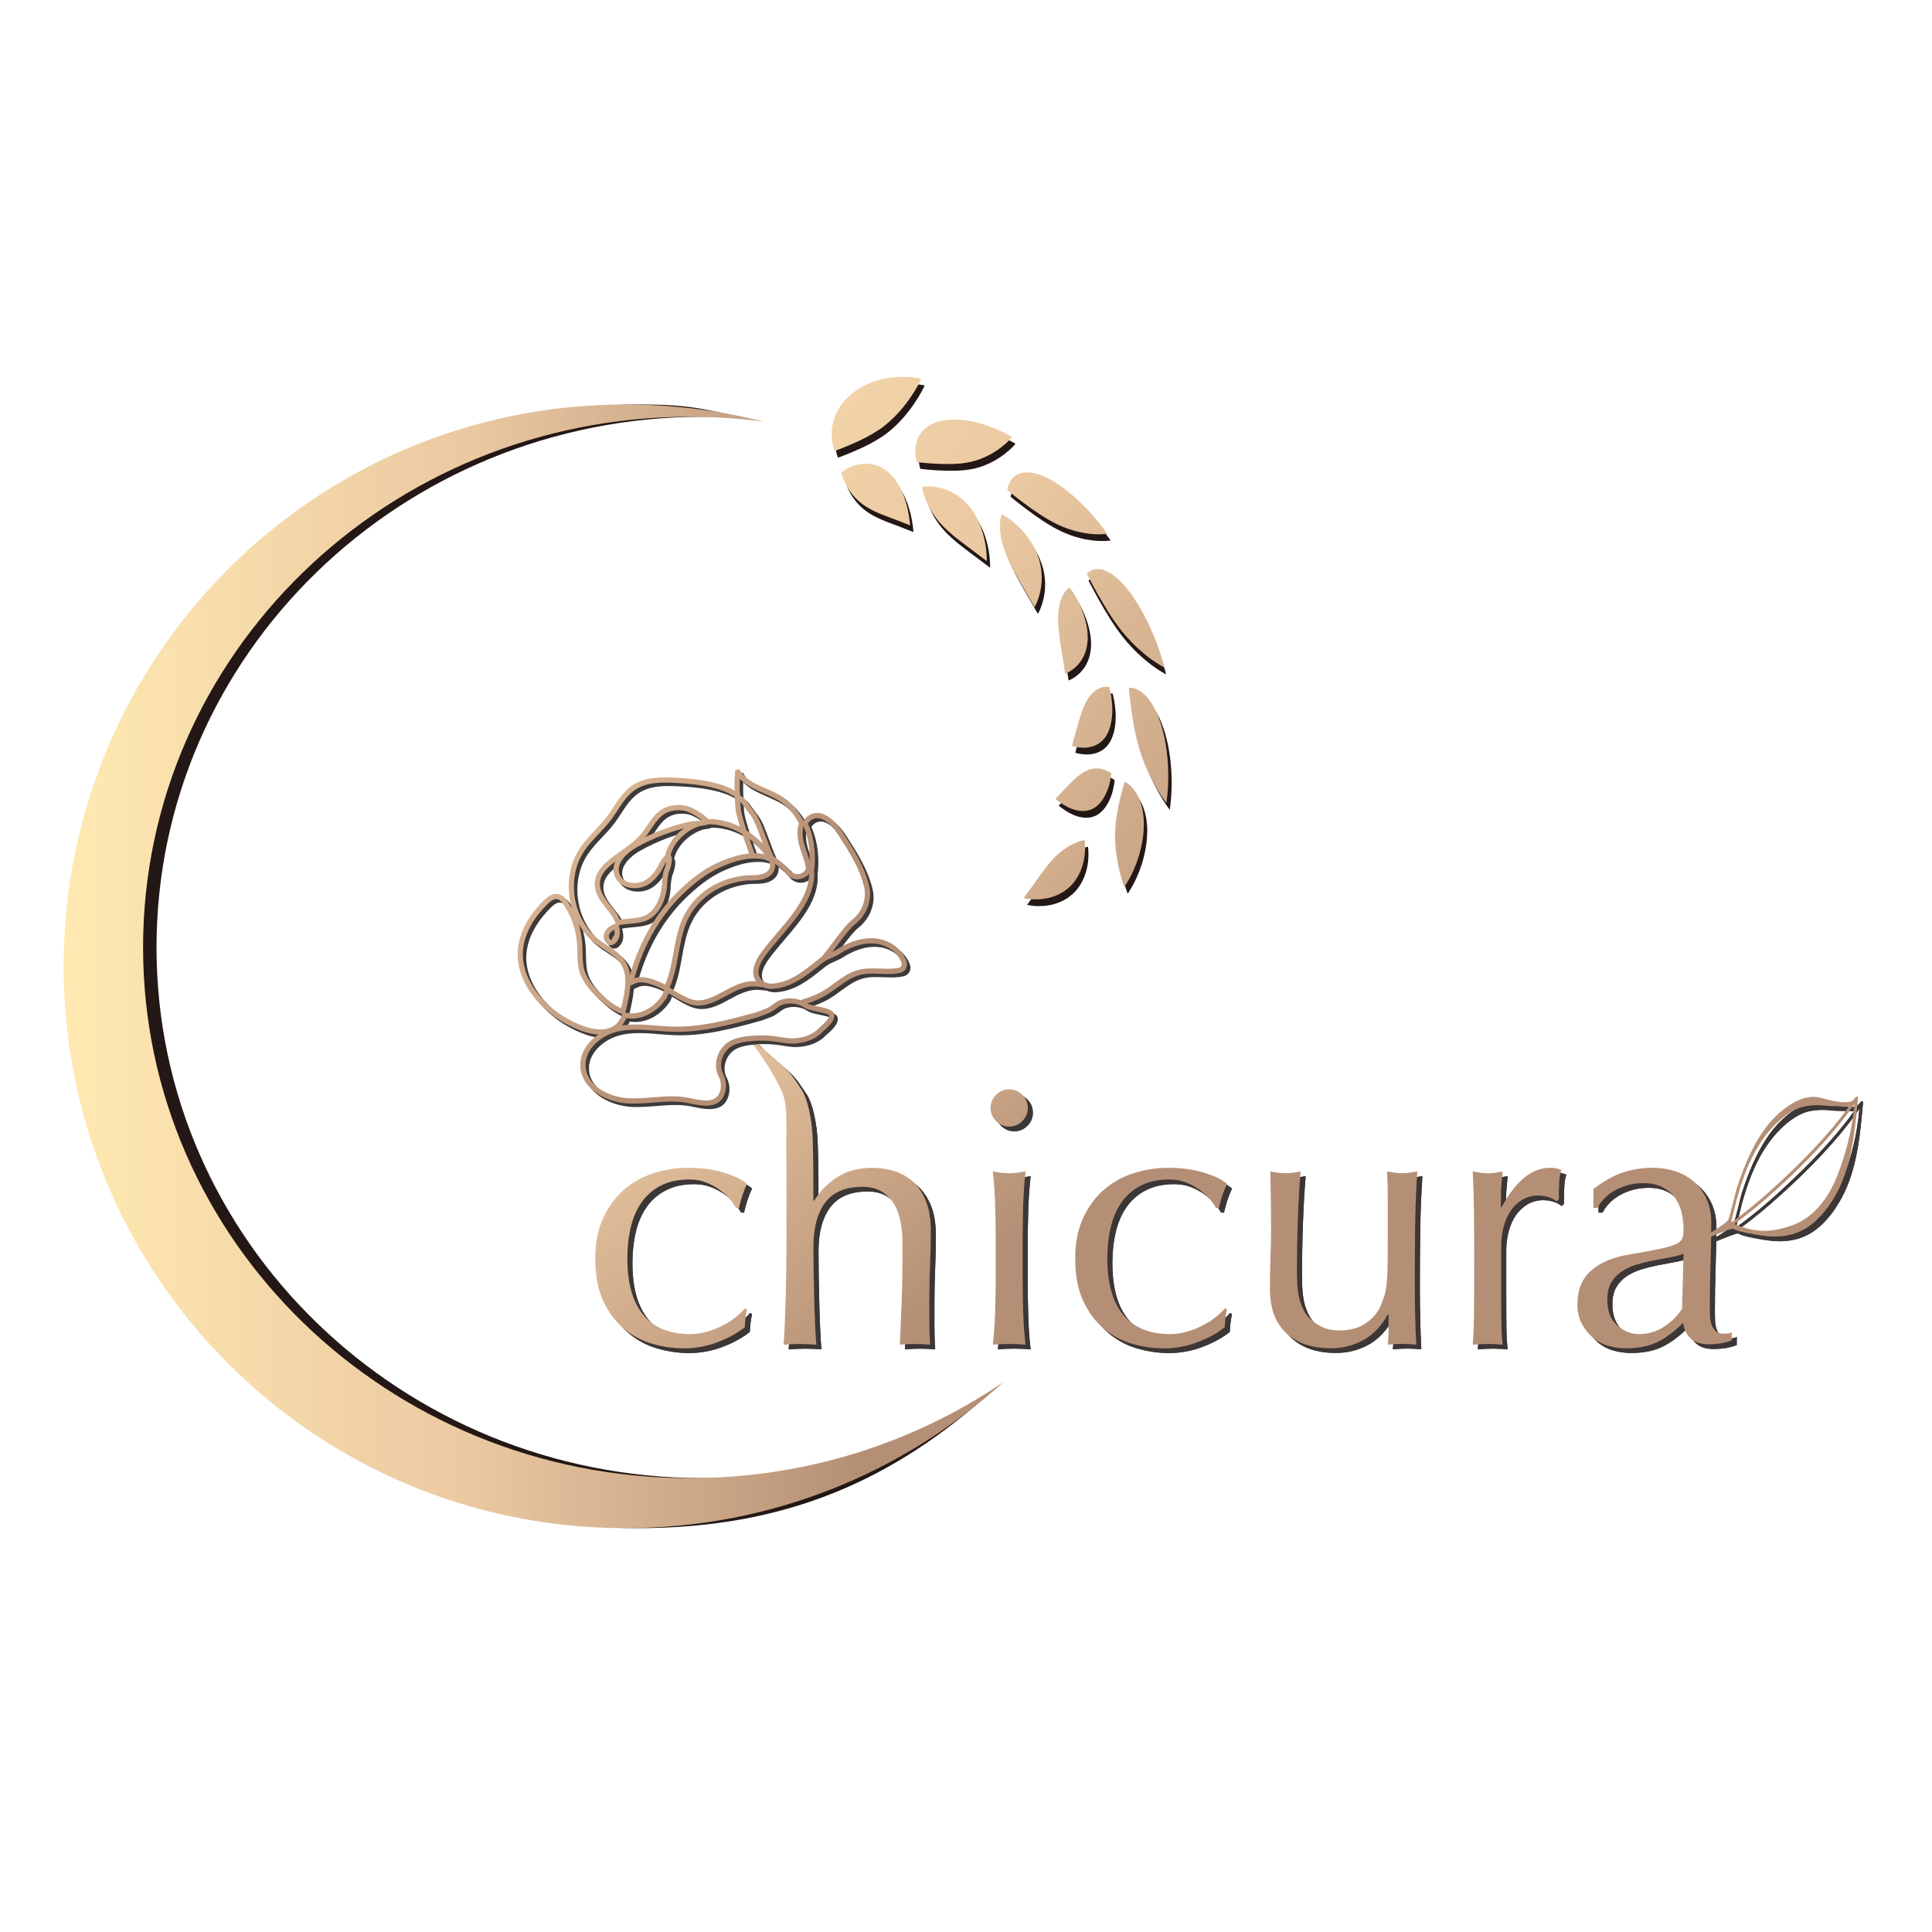 <?xml version="1.0" encoding="UTF-8"?><svg id="_イヤー_1" xmlns="http://www.w3.org/2000/svg" xmlns:xlink="http://www.w3.org/1999/xlink" viewBox="0 0 910 910"><defs><style>.cls-1{fill:url(#linear-gradient);}.cls-2{fill:#fff;}.cls-3{fill:#231815;}.cls-4{fill:#3e3a39;}.cls-5{fill:#3c3736;}.cls-6{fill:url(#linear-gradient-8);}.cls-7{fill:url(#linear-gradient-9);}.cls-8{fill:url(#linear-gradient-3);}.cls-9{fill:url(#linear-gradient-4);}.cls-10{fill:url(#linear-gradient-2);}.cls-11{fill:url(#linear-gradient-6);}.cls-12{fill:url(#linear-gradient-7);}.cls-13{fill:url(#linear-gradient-5);}.cls-14{fill:url(#linear-gradient-14);}.cls-15{fill:url(#linear-gradient-18);}.cls-16{fill:url(#linear-gradient-22);}.cls-17{fill:url(#linear-gradient-20);}.cls-18{fill:url(#linear-gradient-21);}.cls-19{fill:url(#linear-gradient-23);}.cls-20{fill:url(#linear-gradient-15);}.cls-21{fill:url(#linear-gradient-19);}.cls-22{fill:url(#linear-gradient-16);}.cls-23{fill:url(#linear-gradient-17);}.cls-24{fill:url(#linear-gradient-13);}.cls-25{fill:url(#linear-gradient-12);}.cls-26{fill:url(#linear-gradient-10);}.cls-27{fill:url(#linear-gradient-11);}.cls-28{fill:url(#linear-gradient-27);}.cls-29{fill:url(#linear-gradient-24);}.cls-30{fill:url(#linear-gradient-26);}.cls-31{fill:url(#linear-gradient-25);}.cls-32{fill:url(#linear-gradient-28);}.cls-33{fill:url(#linear-gradient-29);}.cls-34{fill:url(#linear-gradient-30);}.cls-35{fill:url(#linear-gradient-31);}</style><linearGradient id="linear-gradient" x1="468.3" y1="122.61" x2="740.7" y2="440.41" gradientTransform="matrix(1, 0, 0, 1, 0, 0)" gradientUnits="userSpaceOnUse"><stop offset="0" stop-color="#ffe9b1"/><stop offset=".43" stop-color="#ebc9a2"/><stop offset=".85" stop-color="#b58f75"/></linearGradient><linearGradient id="linear-gradient-2" x1="152.49" y1="393.3" x2="424.89" y2="711.1" xlink:href="#linear-gradient"/><linearGradient id="linear-gradient-3" x1="195.29" y1="356.62" x2="467.69" y2="674.42" xlink:href="#linear-gradient"/><linearGradient id="linear-gradient-4" x1="248.63" y1="310.9" x2="521.03" y2="628.7" xlink:href="#linear-gradient"/><linearGradient id="linear-gradient-5" x1="282.82" y1="281.6" x2="555.21" y2="599.4" xlink:href="#linear-gradient"/><linearGradient id="linear-gradient-6" x1="334.45" y1="237.34" x2="606.85" y2="555.14" xlink:href="#linear-gradient"/><linearGradient id="linear-gradient-7" x1="378.22" y1="199.83" x2="650.62" y2="517.63" xlink:href="#linear-gradient"/><linearGradient id="linear-gradient-8" x1="411.95" y1="170.91" x2="684.35" y2="488.71" xlink:href="#linear-gradient"/><linearGradient id="linear-gradient-9" x1="29.95" y1="455.15" x2="472.57" y2="455.15" xlink:href="#linear-gradient"/><linearGradient id="linear-gradient-10" x1="238.02" y1="91.87" x2="731.5" y2="482.7" xlink:href="#linear-gradient"/><linearGradient id="linear-gradient-11" x1="246.27" y1="81.45" x2="739.75" y2="472.28" xlink:href="#linear-gradient"/><linearGradient id="linear-gradient-12" x1="247.46" y1="79.95" x2="740.94" y2="470.78" xlink:href="#linear-gradient"/><linearGradient id="linear-gradient-13" x1="240.23" y1="89.08" x2="733.7" y2="479.91" xlink:href="#linear-gradient"/><linearGradient id="linear-gradient-14" x1="224.75" y1="108.62" x2="718.23" y2="499.45" xlink:href="#linear-gradient"/><linearGradient id="linear-gradient-15" x1="207.45" y1="130.47" x2="700.92" y2="521.3" xlink:href="#linear-gradient"/><linearGradient id="linear-gradient-16" x1="255.3" y1="70.05" x2="748.78" y2="460.88" xlink:href="#linear-gradient"/><linearGradient id="linear-gradient-17" x1="263.06" y1="60.26" x2="756.53" y2="451.09" xlink:href="#linear-gradient"/><linearGradient id="linear-gradient-18" x1="266.86" y1="55.46" x2="760.33" y2="446.29" xlink:href="#linear-gradient"/><linearGradient id="linear-gradient-19" x1="255.54" y1="70.75" x2="749.02" y2="461.58" xlink:href="#linear-gradient"/><linearGradient id="linear-gradient-20" x1="229.13" y1="103.09" x2="722.61" y2="493.92" xlink:href="#linear-gradient"/><linearGradient id="linear-gradient-21" x1="203.93" y1="134.91" x2="697.41" y2="525.74" xlink:href="#linear-gradient"/><linearGradient id="linear-gradient-22" x1="183.15" y1="161.14" x2="676.63" y2="551.97" xlink:href="#linear-gradient"/><linearGradient id="linear-gradient-23" x1="101.12" y1="278.34" x2="377.46" y2="501.39" xlink:href="#linear-gradient"/><linearGradient id="linear-gradient-24" x1="137.43" y1="233.35" x2="413.77" y2="456.4" xlink:href="#linear-gradient"/><linearGradient id="linear-gradient-25" x1="102.57" y1="276.54" x2="378.92" y2="499.59" xlink:href="#linear-gradient"/><linearGradient id="linear-gradient-26" x1="150.68" y1="216.93" x2="427.03" y2="439.98" xlink:href="#linear-gradient"/><linearGradient id="linear-gradient-27" x1="109.1" y1="268.45" x2="385.44" y2="491.5" xlink:href="#linear-gradient"/><linearGradient id="linear-gradient-28" x1="119.57" y1="255.48" x2="395.92" y2="478.53" xlink:href="#linear-gradient"/><linearGradient id="linear-gradient-29" x1="96.22" y1="284.41" x2="372.56" y2="507.46" xlink:href="#linear-gradient"/><linearGradient id="linear-gradient-30" x1="114.77" y1="261.43" x2="391.11" y2="484.48" xlink:href="#linear-gradient"/><linearGradient id="linear-gradient-31" x1="134.44" y1="237.05" x2="410.79" y2="460.1" xlink:href="#linear-gradient"/></defs><path class="cls-2" d="M0,0H910V910H0V0Z"/><g><path class="cls-5" d="M799.4,588.65c.13,.83,2.08-.88,2.08-.88,1-.69,16.34-7.23,17.22-6.78,2.89,1.49,7.24,2.08,10.07,2.63,7.54,1.46,16.31,2,24.35-2.93,7.48-4.59,13.69-13.85,17.18-22.56,4.55-11.37,5.89-24.07,6.93-35.76,0,0,0-.01,0-.02,.09-.92,.19-1.84,.31-2.77,0-.01,0-.02,0-.03,.02-.12,.02-.24,0-.34v-.02c-.03-.08-.05-.16-.09-.22-.02-.03-.04-.06-.06-.08-.04-.04-.07-.07-.11-.1-.02-.01-.04-.03-.07-.04-.2-.11-.45-.08-.69,.14-.02,.02-.04,.05-.06,.07-.04,.05-.09,.08-.13,.14-.05,.08-.11,.16-.17,.25-.74,1.09-1.78,1.78-2.8,1.91-4.94,.61-9.65-1.12-14.21-2.12-7.24-1.59-15.56,3.7-21.85,10.39-7.82,8.31-13.34,21.32-16.87,32.42-.77,2.43-2.4,10.2-3.96,14.7-.78,2.26-17.19,11.2-17.06,12.03Zm19.28-14.36c3.53-15.62,9.03-32.07,20.48-43,4.1-3.91,8.76-7.1,13.51-7.98,3.69-.68,6.36-.68,9.85-.27,1.75,.2,4.93,.2,6.72,.26,.62,.02,3.81,.45,4.32-.26-10,13.96-22.37,26.28-34.17,37.22-6.8,6.3-13.96,12.32-21.35,17.63-.3-.71,.23-1.73,.65-3.59Zm20.39-11.74c12.78-11.6,26.2-25.08,36.74-40.28v.04s0,.08,0,.12c0,.04-.02,.07-.03,.12-1.01,11.62-3.6,22.02-7.95,33.29-4.13,10.72-11.31,19.81-20.76,23.34-7.85,2.93-14.74,3.62-21.77,1.68-2.05-.56-4.04-1.28-6.01-2.07,6.81-4.96,13.43-10.49,19.77-16.25Z"/><g><path class="cls-5" d="M282.76,595.03c0-7.44,1.26-13.86,3.78-19.24,2.52-5.38,5.81-9.82,9.88-13.31,4.06-3.49,8.73-6.07,14-7.73,5.27-1.66,10.65-2.49,16.15-2.49,6.3,0,11.94,.77,16.92,2.32,4.98,1.55,8.56,3.29,10.74,5.24-.8,1.72-1.52,3.52-2.15,5.41-.63,1.89-1.18,3.86-1.63,5.93h-1.38c-.8-1.49-1.89-3.01-3.26-4.55-1.37-1.55-3.01-2.98-4.9-4.3-1.89-1.31-3.98-2.4-6.27-3.26-2.29-.86-4.81-1.29-7.56-1.29-5.15,0-9.59,.94-13.31,2.83-3.72,1.89-6.76,4.5-9.11,7.82-2.35,3.32-4.07,7.24-5.15,11.77-1.09,4.53-1.63,9.42-1.63,14.69,0,11.8,2.52,20.7,7.56,26.71,5.04,6.01,12.42,9.02,22.16,9.02,2.29,0,4.64-.31,7.04-.94,2.41-.63,4.75-1.49,7.04-2.58,2.29-1.09,4.44-2.38,6.44-3.86,2-1.49,3.75-3.09,5.24-4.81l.86,.52c-.58,2.75-.92,5.56-1.03,8.42-3.43,2.75-7.7,5.1-12.8,7.04-5.1,1.95-10.39,2.92-15.89,2.92-4.92,0-9.88-.72-14.86-2.15-4.98-1.43-9.48-3.84-13.48-7.22-4.01-3.38-7.24-7.76-9.71-13.14-2.46-5.38-3.69-11.97-3.69-19.76Z"/><path class="cls-5" d="M357.61,492.19c3.31,3.74,9.36,8.26,14.69,13.3,2.92,2.76,4.12,4.69,7.74,10.12,2.38,3.57,4.87,12.8,5.16,23.6,.13,4.9,.3,11.67,.3,15.45v13.06h.34c3.21-4.92,7.04-8.73,11.51-11.42,4.47-2.69,9.79-4.04,15.98-4.04,3.21,0,6.44,.46,9.71,1.37,3.26,.92,6.21,2.49,8.85,4.72,2.63,2.23,4.78,5.27,6.44,9.11,1.66,3.84,2.49,8.73,2.49,14.69,0,4.92-.12,9.99-.34,15.2-.23,5.21-.34,10.74-.34,16.58v11.17c0,1.83,.03,3.64,.09,5.41,.06,1.78,.14,3.46,.26,5.07-2.29-.23-4.7-.34-7.21-.34s-4.75,.11-7.04,.34c.23-5.95,.49-12.08,.77-18.38,.28-6.3,.43-12.77,.43-19.41v-10.48c0-8.59-1.66-15.09-4.98-19.5-3.32-4.41-7.9-6.61-13.74-6.61-8.02,0-13.89,2.46-17.61,7.39-3.72,4.93-5.58,11.85-5.58,20.79,0,3.21,.03,6.93,.09,11.17,.06,4.24,.14,8.5,.26,12.8,.11,4.3,.26,8.45,.43,12.45,.17,4.01,.37,7.27,.6,9.79-2.63-.23-5.21-.34-7.73-.34s-5.1,.11-7.73,.34c.23-2.63,.43-5.95,.6-9.96,.17-4.01,.31-8.25,.43-12.71,.11-4.47,.2-8.99,.26-13.57,.06-4.58,.09-8.82,.09-12.71v-31.09c0-3.89-.03-8.13-.09-12.71-.06-4.58,.16-4.84,.05-9.31-.11-4.47,.43-11.92-2.42-17.89-4.36-9.12-10.39-18.05-14.14-22.38"/><path class="cls-5" d="M468.97,524.09c0-2.41,.86-4.47,2.58-6.19,1.72-1.72,3.78-2.58,6.19-2.58s4.47,.86,6.18,2.58c1.72,1.72,2.58,3.78,2.58,6.19s-.86,4.47-2.58,6.18c-1.72,1.72-3.78,2.58-6.18,2.58s-4.47-.86-6.19-2.58c-1.72-1.72-2.58-3.78-2.58-6.18Zm2.41,62.01c0-5.15-.09-10.56-.26-16.23-.17-5.67-.54-10.96-1.12-15.89,3.2,.58,5.78,.86,7.73,.86s4.52-.28,7.73-.86c-.57,4.93-.94,10.22-1.12,15.89-.17,5.67-.26,11.08-.26,16.23v17.87c0,5.15,.08,10.56,.26,16.23,.17,5.67,.54,10.79,1.12,15.37-2.64-.23-5.21-.34-7.73-.34s-5.1,.11-7.73,.34c.57-4.58,.94-9.71,1.12-15.37,.17-5.67,.26-11.08,.26-16.23v-17.87Z"/><path class="cls-5" d="M508.83,595.03c0-7.44,1.26-13.86,3.78-19.24,2.52-5.38,5.81-9.82,9.88-13.31,4.07-3.49,8.73-6.07,14-7.73,5.27-1.66,10.65-2.49,16.15-2.49,6.3,0,11.94,.77,16.92,2.32,4.98,1.55,8.56,3.29,10.74,5.24-.8,1.72-1.52,3.52-2.15,5.41-.63,1.89-1.18,3.86-1.63,5.93h-1.38c-.8-1.49-1.89-3.01-3.26-4.55-1.37-1.55-3.01-2.98-4.9-4.3-1.89-1.31-3.98-2.4-6.27-3.26-2.29-.86-4.81-1.29-7.56-1.29-5.15,0-9.59,.94-13.31,2.83-3.72,1.89-6.76,4.5-9.11,7.82-2.35,3.32-4.07,7.24-5.15,11.77-1.09,4.53-1.63,9.42-1.63,14.69,0,11.8,2.52,20.7,7.56,26.71,5.04,6.01,12.43,9.02,22.16,9.02,2.29,0,4.64-.31,7.04-.94,2.41-.63,4.75-1.49,7.04-2.58,2.29-1.09,4.44-2.38,6.44-3.86,2-1.49,3.75-3.09,5.24-4.81l.86,.52c-.58,2.75-.92,5.56-1.03,8.42-3.43,2.75-7.7,5.1-12.8,7.04-5.1,1.95-10.39,2.92-15.89,2.92-4.92,0-9.88-.72-14.86-2.15-4.98-1.43-9.48-3.84-13.48-7.22-4.01-3.38-7.25-7.76-9.71-13.14-2.46-5.38-3.69-11.97-3.69-19.76Z"/><path class="cls-5" d="M600.56,609.63c0-6.07,.09-11.25,.26-15.55,.17-4.29,.26-8.56,.26-12.8,0-4.01-.03-8.36-.09-13.06-.06-4.69-.14-9.45-.26-14.26,2.86,.58,5.27,.86,7.22,.86,1.83,0,4.18-.28,7.04-.86-.57,6.87-1.01,14.4-1.29,22.59-.29,8.19-.43,16.58-.43,25.17,0,5.96,.52,10.51,1.55,13.66,1.03,3.15,2.29,5.53,3.78,7.13,1.6,1.83,3.63,3.35,6.1,4.55,2.46,1.2,5.35,1.8,8.67,1.8,4.81,0,8.82-1.06,12.02-3.18,3.21-2.12,5.56-4.72,7.05-7.82,.8-1.95,1.43-3.61,1.89-4.98s.83-3.2,1.12-5.5c.28-2.29,.46-5.38,.52-9.28,.06-3.89,.08-9.22,.08-15.98v-14.43c0-2.52-.03-4.92-.08-7.21-.06-2.29-.14-4.47-.26-6.53,1.26,.23,2.46,.43,3.61,.6,1.14,.17,2.35,.26,3.61,.26s2.46-.09,3.61-.26c1.14-.17,2.29-.37,3.43-.6-.57,8.93-.92,17.55-1.03,25.85-.11,8.31-.17,17.09-.17,26.37,0,5.15,.06,10.19,.17,15.12,.11,4.93,.29,9.68,.52,14.26-2.29-.23-4.52-.34-6.7-.34s-4.41,.11-6.7,.34c.11-1.03,.2-2.12,.26-3.26,.06-1.14,.09-2.35,.09-3.61v-7.39h-.34c-2.98,5.5-6.81,9.53-11.51,12.11-4.7,2.58-9.79,3.86-15.29,3.86-8.93,0-15.95-2.38-21.04-7.13-5.1-4.75-7.65-11.59-7.65-20.53Z"/><path class="cls-5" d="M732.06,566.17c-1.66-.57-3.35-.86-5.07-.86-2.75,0-5.21,.63-7.39,1.89-2.18,1.26-4.01,2.95-5.5,5.07-1.49,2.12-2.63,4.64-3.43,7.56-.8,2.92-1.2,6.04-1.2,9.36v18.9c0,7.67,.03,13.54,.09,17.61,.06,4.07,.26,7.36,.6,9.88-2.29-.23-4.58-.34-6.87-.34-2.52,0-4.93,.11-7.22,.34,.34-3.89,.54-9.19,.6-15.89,.06-6.7,.08-14.91,.08-24.65v-5.5c0-4.47-.03-9.62-.08-15.46-.06-5.84-.26-12.54-.6-20.1,1.26,.23,2.46,.43,3.61,.6,1.14,.17,2.34,.26,3.61,.26,1.03,0,2.12-.09,3.26-.26,1.14-.17,2.34-.37,3.61-.6-.46,4.12-.72,7.39-.77,9.79-.06,2.41-.09,4.7-.09,6.87l.34,.17c6.76-12.37,14.31-18.55,22.68-18.55,1.03,0,1.92,.06,2.66,.17,.74,.12,1.69,.4,2.83,.86-.58,1.37-.92,3.46-1.03,6.27-.12,2.81-.17,5.35-.17,7.64l-1.2,.86c-.57-.69-1.69-1.31-3.35-1.89Z"/><path class="cls-5" d="M752.93,562.22c5.15-3.89,9.9-6.53,14.26-7.9,4.35-1.37,8.82-2.06,13.4-2.06,4.12,0,7.9,.6,11.34,1.8,3.43,1.2,6.36,2.92,8.76,5.15,2.41,2.23,4.29,4.92,5.67,8.07,1.37,3.15,2.06,6.61,2.06,10.39,0,6.53-.12,13.03-.34,19.5-.23,6.47-.34,13.31-.34,20.53,0,1.37,.03,2.83,.08,4.38,.06,1.55,.32,2.92,.77,4.12,.46,1.2,1.12,2.21,1.98,3.01,.86,.8,2.15,1.2,3.86,1.2,.57,0,1.17-.03,1.81-.09,.63-.06,1.23-.26,1.8-.6v3.78c-1.26,.57-2.83,1.03-4.72,1.37-1.89,.34-3.98,.52-6.27,.52-3.67,0-6.47-.94-8.42-2.83-1.95-1.89-3.09-4.32-3.44-7.3-4.12,4.12-8.19,7.16-12.2,9.1-4.01,1.95-8.93,2.92-14.77,2.92-2.86,0-5.67-.4-8.42-1.2-2.75-.8-5.19-2.12-7.3-3.95-2.12-1.83-3.84-4.04-5.15-6.61-1.32-2.58-1.98-5.52-1.98-8.85,0-6.87,2.15-12.2,6.44-15.98,4.29-3.78,10.22-6.3,17.78-7.56,6.19-1.03,11.02-1.92,14.51-2.66,3.49-.74,6.07-1.52,7.73-2.32,1.66-.8,2.66-1.74,3.01-2.83,.34-1.09,.51-2.49,.51-4.21,0-2.86-.34-5.61-1.03-8.24-.69-2.63-1.78-4.92-3.26-6.87-1.49-1.95-3.44-3.52-5.84-4.72-2.41-1.2-5.33-1.8-8.76-1.8-4.58,0-8.85,1.03-12.8,3.09-3.95,2.06-6.9,4.93-8.85,8.59h-1.89v-8.93Zm42.43,30.58c-1.95,.69-4.21,1.26-6.79,1.72-2.58,.46-5.18,.94-7.81,1.46-2.64,.52-5.24,1.18-7.82,1.98-2.58,.8-4.87,1.89-6.87,3.26-2.01,1.38-3.61,3.09-4.81,5.15-1.2,2.06-1.8,4.7-1.8,7.9,0,5.39,1.55,9.45,4.64,12.2,3.09,2.75,6.53,4.12,10.31,4.12,4.35,0,8.33-1.2,11.94-3.61,3.61-2.4,6.38-5.21,8.33-8.42l.69-25.77Z"/></g></g><g><path class="cls-5" d="M799.4,588.65c.13,.83,2.08-.88,2.08-.88,1-.69,16.34-7.23,17.22-6.78,2.89,1.49,7.24,2.08,10.07,2.63,7.54,1.46,16.31,2,24.35-2.93,7.48-4.59,13.69-13.85,17.18-22.56,4.55-11.37,5.89-24.07,6.93-35.76,0,0,0-.01,0-.02,.09-.92,.19-1.84,.31-2.77,0-.01,0-.02,0-.03,.02-.12,.02-.24,0-.34v-.02c-.03-.08-.05-.16-.09-.22-.02-.03-.04-.06-.06-.08-.04-.04-.07-.07-.11-.1-.02-.01-.04-.03-.07-.04-.2-.11-.45-.08-.69,.14-.02,.02-.04,.05-.06,.07-.04,.05-.09,.08-.13,.14-.05,.08-.11,.16-.17,.25-.74,1.09-1.78,1.78-2.8,1.91-4.94,.61-9.65-1.12-14.21-2.12-7.24-1.59-15.56,3.7-21.85,10.39-7.82,8.31-13.34,21.32-16.87,32.42-.77,2.43-2.4,10.2-3.96,14.7-.78,2.26-17.19,11.2-17.06,12.03Zm19.28-14.36c3.53-15.62,9.03-32.07,20.48-43,4.1-3.91,8.76-7.1,13.51-7.98,3.69-.68,6.36-.68,9.85-.27,1.75,.2,4.93,.2,6.72,.26,.62,.02,3.81,.45,4.32-.26-10,13.96-22.37,26.28-34.17,37.22-6.8,6.3-13.96,12.32-21.35,17.63-.3-.71,.23-1.73,.65-3.59Zm20.39-11.74c12.78-11.6,26.2-25.08,36.74-40.28v.04s0,.08,0,.12c0,.04-.02,.07-.03,.12-1.01,11.62-3.6,22.02-7.95,33.29-4.13,10.72-11.31,19.81-20.76,23.34-7.85,2.93-14.74,3.62-21.77,1.68-2.05-.56-4.04-1.28-6.01-2.07,6.81-4.96,13.43-10.49,19.77-16.25Z"/><g><path class="cls-5" d="M282.76,595.03c0-7.44,1.26-13.86,3.78-19.24,2.52-5.38,5.81-9.82,9.88-13.31,4.06-3.49,8.73-6.07,14-7.73,5.27-1.66,10.65-2.49,16.15-2.49,6.3,0,11.94,.77,16.92,2.32,4.98,1.55,8.56,3.29,10.74,5.24-.8,1.72-1.52,3.52-2.15,5.41-.63,1.89-1.18,3.86-1.63,5.93h-1.38c-.8-1.49-1.89-3.01-3.26-4.55-1.37-1.55-3.01-2.98-4.9-4.3-1.89-1.31-3.98-2.4-6.27-3.26-2.29-.86-4.81-1.29-7.56-1.29-5.15,0-9.59,.94-13.31,2.83-3.72,1.89-6.76,4.5-9.11,7.82-2.35,3.32-4.07,7.24-5.15,11.77-1.09,4.53-1.63,9.42-1.63,14.69,0,11.8,2.52,20.7,7.56,26.71,5.04,6.01,12.42,9.02,22.16,9.02,2.29,0,4.64-.31,7.04-.94,2.41-.63,4.75-1.49,7.04-2.58,2.29-1.09,4.44-2.38,6.44-3.86,2-1.49,3.75-3.09,5.24-4.81l.86,.52c-.58,2.75-.92,5.56-1.03,8.42-3.43,2.75-7.7,5.1-12.8,7.04-5.1,1.95-10.39,2.92-15.89,2.92-4.92,0-9.88-.72-14.86-2.15-4.98-1.43-9.48-3.84-13.48-7.22-4.01-3.38-7.24-7.76-9.71-13.14-2.46-5.38-3.69-11.97-3.69-19.76Z"/><path class="cls-5" d="M357.61,492.19c3.31,3.74,9.36,8.26,14.69,13.3,2.92,2.76,4.12,4.69,7.74,10.12,2.38,3.57,4.87,12.8,5.16,23.6,.13,4.9,.3,11.67,.3,15.45v13.06h.34c3.21-4.92,7.04-8.73,11.51-11.42,4.47-2.69,9.79-4.04,15.98-4.04,3.21,0,6.44,.46,9.71,1.37,3.26,.92,6.21,2.49,8.85,4.72,2.63,2.23,4.78,5.27,6.44,9.11,1.66,3.84,2.49,8.73,2.49,14.69,0,4.92-.12,9.99-.34,15.2-.23,5.21-.34,10.74-.34,16.58v11.17c0,1.83,.03,3.64,.09,5.41,.06,1.78,.14,3.46,.26,5.07-2.29-.23-4.7-.34-7.21-.34s-4.75,.11-7.04,.34c.23-5.95,.49-12.08,.77-18.38,.28-6.3,.43-12.77,.43-19.41v-10.48c0-8.59-1.66-15.09-4.98-19.5-3.32-4.41-7.9-6.61-13.74-6.61-8.02,0-13.89,2.46-17.61,7.39-3.72,4.93-5.58,11.85-5.58,20.79,0,3.21,.03,6.93,.09,11.17,.06,4.24,.14,8.5,.26,12.8,.11,4.3,.26,8.45,.43,12.45,.17,4.01,.37,7.27,.6,9.79-2.63-.23-5.21-.34-7.73-.34s-5.1,.11-7.73,.34c.23-2.63,.43-5.95,.6-9.96,.17-4.01,.31-8.25,.43-12.71,.11-4.47,.2-8.99,.26-13.57,.06-4.58,.09-8.82,.09-12.71v-31.09c0-3.89-.03-8.13-.09-12.71-.06-4.58,.16-4.84,.05-9.31-.11-4.47,.43-11.92-2.42-17.89-4.36-9.12-10.39-18.05-14.14-22.38"/><path class="cls-5" d="M468.97,524.09c0-2.41,.86-4.47,2.58-6.19,1.72-1.72,3.78-2.58,6.19-2.58s4.47,.86,6.18,2.58c1.72,1.72,2.58,3.78,2.58,6.19s-.86,4.47-2.58,6.18c-1.72,1.72-3.78,2.58-6.18,2.58s-4.47-.86-6.19-2.58c-1.72-1.72-2.58-3.78-2.58-6.18Zm2.41,62.01c0-5.15-.09-10.56-.26-16.23-.17-5.67-.54-10.96-1.12-15.89,3.2,.58,5.78,.86,7.73,.86s4.52-.28,7.73-.86c-.57,4.93-.94,10.22-1.12,15.89-.17,5.67-.26,11.08-.26,16.23v17.87c0,5.15,.08,10.56,.26,16.23,.17,5.67,.54,10.79,1.12,15.37-2.64-.23-5.21-.34-7.73-.34s-5.1,.11-7.73,.34c.57-4.58,.94-9.71,1.12-15.37,.17-5.67,.26-11.08,.26-16.23v-17.87Z"/><path class="cls-5" d="M508.83,595.03c0-7.44,1.26-13.86,3.78-19.24,2.52-5.38,5.81-9.82,9.88-13.31,4.07-3.49,8.73-6.07,14-7.73,5.27-1.66,10.65-2.49,16.15-2.49,6.3,0,11.94,.77,16.92,2.32,4.98,1.55,8.56,3.29,10.74,5.24-.8,1.72-1.52,3.52-2.15,5.41-.63,1.89-1.18,3.86-1.63,5.93h-1.38c-.8-1.49-1.89-3.01-3.26-4.55-1.37-1.55-3.01-2.98-4.9-4.3-1.89-1.31-3.98-2.4-6.27-3.26-2.29-.86-4.81-1.29-7.56-1.29-5.15,0-9.59,.94-13.31,2.83-3.72,1.89-6.76,4.5-9.11,7.82-2.35,3.32-4.07,7.24-5.15,11.77-1.09,4.53-1.63,9.42-1.63,14.69,0,11.8,2.52,20.7,7.56,26.71,5.04,6.01,12.43,9.02,22.16,9.02,2.29,0,4.64-.31,7.04-.94,2.41-.63,4.75-1.49,7.04-2.58,2.29-1.09,4.44-2.38,6.44-3.86,2-1.49,3.75-3.09,5.24-4.81l.86,.52c-.58,2.75-.92,5.56-1.03,8.42-3.43,2.75-7.7,5.1-12.8,7.04-5.1,1.95-10.39,2.92-15.89,2.92-4.92,0-9.88-.72-14.86-2.15-4.98-1.43-9.48-3.84-13.48-7.22-4.01-3.38-7.25-7.76-9.71-13.14-2.46-5.38-3.69-11.97-3.69-19.76Z"/><path class="cls-5" d="M600.56,609.63c0-6.07,.09-11.25,.26-15.55,.17-4.29,.26-8.56,.26-12.8,0-4.01-.03-8.36-.09-13.06-.06-4.69-.14-9.45-.26-14.26,2.86,.58,5.27,.86,7.22,.86,1.83,0,4.18-.28,7.04-.86-.57,6.87-1.01,14.4-1.29,22.59-.29,8.19-.43,16.58-.43,25.17,0,5.96,.52,10.51,1.55,13.66,1.03,3.15,2.29,5.53,3.78,7.13,1.6,1.83,3.63,3.35,6.1,4.55,2.46,1.2,5.35,1.8,8.67,1.8,4.81,0,8.82-1.06,12.02-3.18,3.21-2.12,5.56-4.72,7.05-7.82,.8-1.95,1.43-3.61,1.89-4.98s.83-3.2,1.12-5.5c.28-2.29,.46-5.38,.52-9.28,.06-3.89,.08-9.22,.08-15.98v-14.43c0-2.52-.03-4.92-.08-7.21-.06-2.29-.14-4.47-.26-6.53,1.26,.23,2.46,.43,3.61,.6,1.14,.17,2.35,.26,3.61,.26s2.46-.09,3.61-.26c1.14-.17,2.29-.37,3.43-.6-.57,8.93-.92,17.55-1.03,25.85-.11,8.31-.17,17.09-.17,26.37,0,5.15,.06,10.19,.17,15.12,.11,4.93,.29,9.68,.52,14.26-2.29-.23-4.52-.34-6.7-.34s-4.41,.11-6.7,.34c.11-1.03,.2-2.12,.26-3.26,.06-1.14,.09-2.35,.09-3.61v-7.39h-.34c-2.98,5.5-6.81,9.53-11.51,12.11-4.7,2.58-9.79,3.86-15.29,3.86-8.93,0-15.95-2.38-21.04-7.13-5.1-4.75-7.65-11.59-7.65-20.53Z"/><path class="cls-5" d="M732.06,566.17c-1.66-.57-3.35-.86-5.07-.86-2.75,0-5.21,.63-7.39,1.89-2.18,1.26-4.01,2.95-5.5,5.07-1.49,2.12-2.63,4.64-3.43,7.56-.8,2.92-1.2,6.04-1.2,9.36v18.9c0,7.67,.03,13.54,.09,17.61,.06,4.07,.26,7.36,.6,9.88-2.29-.23-4.58-.34-6.87-.34-2.52,0-4.93,.11-7.22,.34,.34-3.89,.54-9.19,.6-15.89,.06-6.7,.08-14.91,.08-24.65v-5.5c0-4.47-.03-9.62-.08-15.46-.06-5.84-.26-12.54-.6-20.1,1.26,.23,2.46,.43,3.61,.6,1.14,.17,2.34,.26,3.61,.26,1.03,0,2.12-.09,3.26-.26,1.14-.17,2.34-.37,3.61-.6-.46,4.12-.72,7.39-.77,9.79-.06,2.41-.09,4.7-.09,6.87l.34,.17c6.76-12.37,14.31-18.55,22.68-18.55,1.03,0,1.92,.06,2.66,.17,.74,.12,1.69,.4,2.83,.86-.58,1.37-.92,3.46-1.03,6.27-.12,2.81-.17,5.35-.17,7.64l-1.2,.86c-.57-.69-1.69-1.31-3.35-1.89Z"/><path class="cls-5" d="M752.93,562.22c5.15-3.89,9.9-6.53,14.26-7.9,4.35-1.37,8.82-2.06,13.4-2.06,4.12,0,7.9,.6,11.34,1.8,3.43,1.2,6.36,2.92,8.76,5.15,2.41,2.23,4.29,4.92,5.67,8.07,1.37,3.15,2.06,6.61,2.06,10.39,0,6.53-.12,13.03-.34,19.5-.23,6.47-.34,13.31-.34,20.53,0,1.37,.03,2.83,.08,4.38,.06,1.55,.32,2.92,.77,4.12,.46,1.2,1.12,2.21,1.98,3.01,.86,.8,2.15,1.2,3.86,1.2,.57,0,1.17-.03,1.81-.09,.63-.06,1.23-.26,1.8-.6v3.78c-1.26,.57-2.83,1.03-4.72,1.37-1.89,.34-3.98,.52-6.27,.52-3.67,0-6.47-.94-8.42-2.83-1.95-1.89-3.09-4.32-3.44-7.3-4.12,4.12-8.19,7.16-12.2,9.1-4.01,1.95-8.93,2.92-14.77,2.92-2.86,0-5.67-.4-8.42-1.2-2.75-.8-5.19-2.12-7.3-3.95-2.12-1.83-3.84-4.04-5.15-6.61-1.32-2.58-1.98-5.52-1.98-8.85,0-6.87,2.15-12.2,6.44-15.98,4.29-3.78,10.22-6.3,17.78-7.56,6.19-1.03,11.02-1.92,14.51-2.66,3.49-.74,6.07-1.52,7.73-2.32,1.66-.8,2.66-1.74,3.01-2.83,.34-1.09,.51-2.49,.51-4.21,0-2.86-.34-5.61-1.03-8.24-.69-2.63-1.78-4.92-3.26-6.87-1.49-1.95-3.44-3.52-5.84-4.72-2.41-1.2-5.33-1.8-8.76-1.8-4.58,0-8.85,1.03-12.8,3.09-3.95,2.06-6.9,4.93-8.85,8.59h-1.89v-8.93Zm42.43,30.58c-1.95,.69-4.21,1.26-6.79,1.72-2.58,.46-5.18,.94-7.81,1.46-2.64,.52-5.24,1.18-7.82,1.98-2.58,.8-4.87,1.89-6.87,3.26-2.01,1.38-3.61,3.09-4.81,5.15-1.2,2.06-1.8,4.7-1.8,7.9,0,5.39,1.55,9.45,4.64,12.2,3.09,2.75,6.53,4.12,10.31,4.12,4.35,0,8.33-1.2,11.94-3.61,3.61-2.4,6.38-5.21,8.33-8.42l.69-25.77Z"/></g></g><g><path class="cls-1" d="M797.01,586.43c.13,.83,2.08-.88,2.08-.88,1-.69,16.34-7.23,17.22-6.78,2.89,1.49,7.24,2.08,10.07,2.63,7.54,1.46,16.31,2,24.35-2.93,7.48-4.59,13.69-13.85,17.18-22.56,4.55-11.37,5.89-24.07,6.93-35.76,0,0,0-.01,0-.02,.09-.92,.19-1.84,.31-2.77,0-.01,0-.02,0-.03,.02-.12,.02-.24,0-.34v-.02c-.03-.08-.05-.16-.09-.22-.02-.03-.04-.06-.06-.08-.04-.04-.07-.07-.11-.1-.02-.01-.04-.03-.07-.04-.2-.11-.45-.08-.69,.14-.02,.02-.04,.05-.06,.07-.04,.05-.09,.08-.13,.14-.05,.08-.11,.16-.17,.25-.74,1.09-1.78,1.78-2.8,1.91-4.94,.61-9.65-1.12-14.21-2.12-7.24-1.59-15.56,3.7-21.85,10.39-7.82,8.31-13.34,21.32-16.87,32.42-.77,2.43-2.4,10.2-3.96,14.7-.78,2.26-17.19,11.2-17.06,12.03Zm19.28-14.36c3.53-15.62,9.03-32.07,20.48-43,4.1-3.91,8.76-7.1,13.51-7.98,3.69-.68,6.36-.68,9.85-.27,1.75,.2,4.93,.2,6.72,.26,.62,.02,3.81,.45,4.32-.26-10,13.96-22.37,26.28-34.17,37.22-6.8,6.3-13.96,12.32-21.35,17.63-.3-.71,.23-1.73,.65-3.59Zm20.39-11.74c12.78-11.6,26.2-25.08,36.74-40.28v.04s0,.08,0,.12c0,.04-.02,.07-.03,.12-1.01,11.62-3.6,22.02-7.95,33.29-4.13,10.72-11.31,19.81-20.76,23.34-7.85,2.93-14.74,3.62-21.77,1.68-2.05-.56-4.04-1.28-6.01-2.07,6.81-4.96,13.43-10.49,19.77-16.25Z"/><g><path class="cls-10" d="M280.37,592.82c0-7.44,1.26-13.86,3.78-19.24,2.52-5.38,5.81-9.82,9.88-13.31,4.06-3.49,8.73-6.07,14-7.73,5.27-1.66,10.65-2.49,16.15-2.49,6.3,0,11.94,.77,16.92,2.32,4.98,1.55,8.56,3.29,10.74,5.24-.8,1.72-1.52,3.52-2.15,5.41-.63,1.89-1.18,3.86-1.63,5.93h-1.38c-.8-1.49-1.89-3.01-3.26-4.55-1.37-1.55-3.01-2.98-4.9-4.3-1.89-1.31-3.98-2.4-6.27-3.26-2.29-.86-4.81-1.29-7.56-1.29-5.15,0-9.59,.94-13.31,2.83-3.72,1.89-6.76,4.5-9.11,7.82-2.35,3.32-4.07,7.24-5.15,11.77-1.09,4.53-1.63,9.42-1.63,14.69,0,11.8,2.52,20.7,7.56,26.71,5.04,6.01,12.42,9.02,22.16,9.02,2.29,0,4.64-.31,7.04-.94,2.41-.63,4.75-1.49,7.04-2.58,2.29-1.09,4.44-2.38,6.44-3.86,2-1.49,3.75-3.09,5.24-4.81l.86,.52c-.58,2.75-.92,5.56-1.03,8.42-3.43,2.75-7.7,5.1-12.8,7.04-5.1,1.95-10.39,2.92-15.89,2.92-4.92,0-9.88-.72-14.86-2.15-4.98-1.43-9.48-3.84-13.48-7.22-4.01-3.38-7.24-7.76-9.71-13.14-2.46-5.38-3.69-11.97-3.69-19.76Z"/><path class="cls-8" d="M355.22,489.98c3.31,3.74,9.36,8.26,14.69,13.3,2.92,2.76,4.12,4.69,7.74,10.12,2.38,3.57,4.87,12.8,5.16,23.6,.13,4.9,.3,11.67,.3,15.45v13.06h.34c3.21-4.92,7.04-8.73,11.51-11.42,4.47-2.69,9.79-4.04,15.98-4.04,3.21,0,6.44,.46,9.71,1.37,3.26,.92,6.21,2.49,8.85,4.72,2.63,2.23,4.78,5.27,6.44,9.11,1.66,3.84,2.49,8.73,2.49,14.69,0,4.92-.12,9.99-.34,15.2-.23,5.21-.34,10.74-.34,16.58v11.17c0,1.83,.03,3.64,.09,5.41,.06,1.78,.14,3.46,.26,5.07-2.29-.23-4.7-.34-7.21-.34s-4.75,.11-7.04,.34c.23-5.95,.49-12.08,.77-18.38,.28-6.3,.43-12.77,.43-19.41v-10.48c0-8.59-1.66-15.09-4.98-19.5-3.32-4.41-7.9-6.61-13.74-6.61-8.02,0-13.89,2.46-17.61,7.39-3.72,4.93-5.58,11.85-5.58,20.79,0,3.21,.03,6.93,.09,11.17,.06,4.24,.14,8.5,.26,12.8,.11,4.3,.26,8.45,.43,12.45,.17,4.01,.37,7.27,.6,9.79-2.63-.23-5.21-.34-7.73-.34s-5.1,.11-7.73,.34c.23-2.63,.43-5.95,.6-9.96,.17-4.01,.31-8.25,.43-12.71,.11-4.47,.2-8.99,.26-13.57,.06-4.58,.09-8.82,.09-12.71v-31.09c0-3.89-.03-8.13-.09-12.71-.06-4.58,.16-4.84,.05-9.31-.11-4.47,.43-11.92-2.42-17.89-4.36-9.12-10.39-18.05-14.14-22.38"/><path class="cls-9" d="M466.58,521.87c0-2.41,.86-4.47,2.58-6.19,1.72-1.72,3.78-2.58,6.19-2.58s4.47,.86,6.18,2.58c1.72,1.72,2.58,3.78,2.58,6.19s-.86,4.47-2.58,6.18c-1.72,1.72-3.78,2.58-6.18,2.58s-4.47-.86-6.19-2.58c-1.72-1.72-2.58-3.78-2.58-6.18Zm2.41,62.01c0-5.15-.09-10.56-.26-16.23-.17-5.67-.54-10.96-1.12-15.89,3.2,.58,5.78,.86,7.73,.86s4.52-.28,7.73-.86c-.57,4.93-.94,10.22-1.12,15.89-.17,5.67-.26,11.08-.26,16.23v17.87c0,5.15,.08,10.56,.26,16.23,.17,5.67,.54,10.79,1.12,15.37-2.64-.23-5.21-.34-7.73-.34s-5.1,.11-7.73,.34c.57-4.58,.94-9.71,1.12-15.37,.17-5.67,.26-11.08,.26-16.23v-17.87Z"/><path class="cls-13" d="M506.44,592.82c0-7.44,1.26-13.86,3.78-19.24,2.52-5.38,5.81-9.82,9.88-13.31,4.07-3.49,8.73-6.07,14-7.73,5.27-1.66,10.65-2.49,16.15-2.49,6.3,0,11.94,.77,16.92,2.32,4.98,1.55,8.56,3.29,10.74,5.24-.8,1.72-1.52,3.52-2.15,5.41-.63,1.89-1.18,3.86-1.63,5.93h-1.38c-.8-1.49-1.89-3.01-3.26-4.55-1.37-1.55-3.01-2.98-4.9-4.3-1.89-1.31-3.98-2.4-6.27-3.26-2.29-.86-4.81-1.29-7.56-1.29-5.15,0-9.59,.94-13.31,2.83-3.72,1.89-6.76,4.5-9.11,7.82-2.35,3.32-4.07,7.24-5.15,11.77-1.09,4.53-1.63,9.42-1.63,14.69,0,11.8,2.52,20.7,7.56,26.71,5.04,6.01,12.43,9.02,22.16,9.02,2.29,0,4.64-.31,7.04-.94,2.41-.63,4.75-1.49,7.04-2.58,2.29-1.09,4.44-2.38,6.44-3.86,2-1.49,3.75-3.09,5.24-4.81l.86,.52c-.58,2.75-.92,5.56-1.03,8.42-3.43,2.75-7.7,5.1-12.8,7.04-5.1,1.95-10.39,2.92-15.89,2.92-4.92,0-9.88-.72-14.86-2.15-4.98-1.43-9.48-3.84-13.48-7.22-4.01-3.38-7.25-7.76-9.71-13.14-2.46-5.38-3.69-11.97-3.69-19.76Z"/><path class="cls-11" d="M598.17,607.42c0-6.07,.09-11.25,.26-15.55s.26-8.56,.26-12.8c0-4.01-.03-8.36-.09-13.06-.06-4.69-.14-9.45-.26-14.26,2.86,.58,5.27,.86,7.22,.86,1.83,0,4.18-.28,7.04-.86-.57,6.87-1.01,14.4-1.29,22.59-.29,8.19-.43,16.58-.43,25.17,0,5.96,.52,10.51,1.55,13.66,1.03,3.15,2.29,5.53,3.78,7.13,1.6,1.83,3.63,3.35,6.1,4.55,2.46,1.2,5.35,1.8,8.67,1.8,4.81,0,8.82-1.06,12.02-3.18,3.21-2.12,5.56-4.72,7.05-7.82,.8-1.95,1.43-3.61,1.89-4.98,.46-1.37,.83-3.2,1.12-5.5,.28-2.29,.46-5.38,.52-9.28,.06-3.89,.08-9.22,.08-15.98v-14.43c0-2.52-.03-4.92-.08-7.21-.06-2.29-.14-4.47-.26-6.53,1.26,.23,2.46,.43,3.61,.6,1.14,.17,2.35,.26,3.61,.26s2.46-.09,3.61-.26c1.14-.17,2.29-.37,3.43-.6-.57,8.93-.92,17.55-1.03,25.85-.11,8.31-.17,17.09-.17,26.37,0,5.15,.06,10.19,.17,15.12,.11,4.93,.29,9.68,.52,14.26-2.29-.23-4.52-.34-6.7-.34s-4.41,.11-6.7,.34c.11-1.03,.2-2.12,.26-3.26,.06-1.14,.09-2.35,.09-3.61v-7.39h-.34c-2.98,5.5-6.81,9.53-11.51,12.11s-9.79,3.86-15.29,3.86c-8.93,0-15.95-2.38-21.04-7.13-5.1-4.75-7.65-11.59-7.65-20.53Z"/><path class="cls-12" d="M729.67,563.96c-1.66-.57-3.35-.86-5.07-.86-2.75,0-5.21,.63-7.39,1.89-2.18,1.26-4.01,2.95-5.5,5.07-1.49,2.12-2.63,4.64-3.43,7.56-.8,2.92-1.2,6.04-1.2,9.36v18.9c0,7.67,.03,13.54,.09,17.61,.06,4.07,.26,7.36,.6,9.88-2.29-.23-4.58-.34-6.87-.34-2.52,0-4.93,.11-7.22,.34,.34-3.89,.54-9.19,.6-15.89,.06-6.7,.08-14.91,.08-24.65v-5.5c0-4.47-.03-9.62-.08-15.46-.06-5.84-.26-12.54-.6-20.1,1.26,.23,2.46,.43,3.61,.6,1.14,.17,2.34,.26,3.61,.26,1.03,0,2.12-.09,3.26-.26,1.14-.17,2.34-.37,3.61-.6-.46,4.12-.72,7.39-.77,9.79-.06,2.41-.09,4.7-.09,6.87l.34,.17c6.76-12.37,14.31-18.55,22.68-18.55,1.03,0,1.92,.06,2.66,.17,.74,.12,1.69,.4,2.83,.86-.58,1.37-.92,3.46-1.03,6.27-.12,2.81-.17,5.35-.17,7.64l-1.2,.86c-.57-.69-1.69-1.31-3.35-1.89Z"/><path class="cls-6" d="M750.54,560.01c5.15-3.89,9.9-6.53,14.26-7.9,4.35-1.37,8.82-2.06,13.4-2.06,4.12,0,7.9,.6,11.34,1.8,3.43,1.2,6.36,2.92,8.76,5.15,2.41,2.23,4.29,4.92,5.67,8.07,1.37,3.15,2.06,6.61,2.06,10.39,0,6.53-.12,13.03-.34,19.5-.23,6.47-.34,13.31-.34,20.53,0,1.37,.03,2.83,.08,4.38,.06,1.55,.32,2.92,.77,4.12,.46,1.2,1.12,2.21,1.98,3.01,.86,.8,2.15,1.2,3.86,1.2,.57,0,1.17-.03,1.81-.09,.63-.06,1.23-.26,1.8-.6v3.78c-1.26,.57-2.83,1.03-4.72,1.37-1.89,.34-3.98,.52-6.27,.52-3.67,0-6.47-.94-8.42-2.83-1.95-1.89-3.09-4.32-3.44-7.3-4.12,4.12-8.19,7.16-12.2,9.1-4.01,1.95-8.93,2.92-14.77,2.92-2.86,0-5.67-.4-8.42-1.2-2.75-.8-5.19-2.12-7.3-3.95-2.12-1.83-3.84-4.04-5.15-6.61-1.32-2.58-1.98-5.52-1.98-8.85,0-6.87,2.15-12.2,6.44-15.98,4.29-3.78,10.22-6.3,17.78-7.56,6.19-1.03,11.02-1.92,14.51-2.66,3.49-.74,6.07-1.52,7.73-2.32,1.66-.8,2.66-1.74,3.01-2.83,.34-1.09,.51-2.49,.51-4.21,0-2.86-.34-5.61-1.03-8.24-.69-2.63-1.78-4.92-3.26-6.87-1.49-1.95-3.44-3.52-5.84-4.72-2.41-1.2-5.33-1.8-8.76-1.8-4.58,0-8.85,1.03-12.8,3.09-3.95,2.06-6.9,4.93-8.85,8.59h-1.89v-8.93Zm42.43,30.58c-1.95,.69-4.21,1.26-6.79,1.72-2.58,.46-5.18,.94-7.81,1.46-2.64,.52-5.24,1.18-7.82,1.98-2.58,.8-4.87,1.89-6.87,3.26-2.01,1.38-3.61,3.09-4.81,5.15-1.2,2.06-1.8,4.7-1.8,7.9,0,5.39,1.55,9.45,4.64,12.2,3.09,2.75,6.53,4.12,10.31,4.12,4.35,0,8.33-1.2,11.94-3.61,3.61-2.4,6.38-5.21,8.33-8.42l.69-25.77Z"/></g></g><path class="cls-3" d="M331.21,696.22c-142.2,0-257.48-111.91-257.48-249.96s115.28-249.96,257.48-249.96c11.8,0,10.1-.19,21.49,1.31-20.82-5.26-29.3-7.1-51.76-7.1-146.16,0-264.64,118.48-264.64,264.64s118.48,264.89,264.64,264.64c69.43-.12,120.14-22.59,167.14-65.32-41.81,28.48-81.91,41.75-136.87,41.75Z"/><g><path class="cls-3" d="M419.64,225.24c-1.21-.93-2.5-1.77-3.8-2.33-.65-.27-1.3-.5-1.96-.7-.33-.1-.66-.19-.98-.28-.33-.07-.65-.11-.97-.16-1.29-.18-2.58-.28-3.78-.14-.6,.05-1.19,.12-1.77,.21-.57,.09-1.11,.26-1.64,.4-1.05,.3-2.03,.62-2.86,1.05-.84,.4-1.58,.77-2.17,1.14-1.18,.77-1.84,1.31-1.84,1.31,0,0,.15,.75,.54,1.93,.4,1.18,1.04,2.77,2,4.48,.48,.86,1.03,1.74,1.67,2.62,.63,.87,1.34,1.74,2.14,2.63,.8,.87,1.68,1.71,2.63,2.47,.96,.79,2.01,1.58,3.13,2.23,4.5,2.7,9.59,4.4,13.51,5.87,.98,.43,1.89,.72,2.71,1.05,.81,.36,1.54,.59,2.14,.83,1.2,.52,1.92,.74,1.92,.74,0,0-.07-1.02-.29-2.71-.23-1.69-.61-4.05-1.31-6.74-.35-1.33-.78-2.7-1.3-4.13-.52-1.4-1.14-2.93-1.88-4.28-.73-1.38-1.58-2.76-2.55-4.06-.97-1.23-2.06-2.4-3.28-3.43Z"/><path class="cls-3" d="M457.95,241.49c-.57-.67-1.15-1.31-1.76-1.92-.6-.6-1.22-1.12-1.85-1.64-.63-.51-1.27-1.01-1.91-1.44-.64-.42-1.29-.81-1.93-1.17-2.57-1.45-5.11-2.24-7.29-2.65-.27-.05-.54-.1-.8-.15-.26-.03-.52-.05-.76-.08-.5-.04-.97-.08-1.42-.1-.45-.02-.86-.03-1.25-.04-.38,.03-.73,.06-1.05,.08-1.27,.12-2,.28-2,.28,0,0,.07,.7,.34,1.86,.27,1.16,.76,2.79,1.55,4.66,.79,1.87,1.88,3.97,3.3,6.07,.72,1.07,1.52,2.18,2.41,3.25,.45,.54,.91,1.05,1.4,1.59,.49,.55,1.01,1.1,1.55,1.63,2.15,2.08,4.48,4.07,6.74,5.78,.57,.47,1.13,.91,1.69,1.32l.83,.61c.27,.21,.54,.43,.82,.64,.54,.41,1.07,.8,1.58,1.17,.51,.41,1.02,.79,1.5,1.15,3.79,2.84,6.73,5.04,6.73,5.04,0,0,.02-.9-.05-2.44-.08-1.54-.26-3.75-.74-6.27-.47-2.53-1.23-5.51-2.46-8.47-.61-1.5-1.34-3.04-2.2-4.49-.86-1.46-1.85-2.96-2.98-4.26Z"/><path class="cls-3" d="M490.66,265.68c-.28-.83-.59-1.64-.92-2.45-.34-.79-.72-1.55-1.12-2.31-.4-.75-.81-1.5-1.24-2.22-.44-.7-.9-1.38-1.37-2.04-.92-1.35-1.92-2.52-2.9-3.61-.97-1.12-1.98-2.04-2.92-2.89-.47-.42-.93-.84-1.38-1.19-.45-.35-.88-.67-1.29-.97-.82-.59-1.55-1.13-2.17-1.47-1.24-.73-1.98-1.09-1.98-1.09,0,0-.21,.52-.4,1.5-.2,.98-.38,2.41-.37,4.2,.01,3.58,.86,8.53,3.31,14.28,.63,1.4,1.28,2.89,2,4.27,.37,.68,.71,1.41,1.08,2.1,.36,.7,.74,1.36,1.12,2.03,.36,.69,.73,1.36,1.1,2.01l.56,.96c.18,.32,.36,.65,.53,.97,.35,.64,.71,1.25,1.06,1.83,.34,.6,.67,1.19,1,1.76,.32,.57,.65,1.09,.95,1.62,.29,.53,.58,1.03,.85,1.5,.27,.47,.54,.89,.77,1.32,.23,.42,.45,.8,.65,1.16,.4,.7,.74,1.23,.96,1.62,.22,.39,.34,.6,.34,.6,0,0,.36-.62,.87-1.76,.51-1.14,1.12-2.76,1.64-4.85,.25-1.04,.49-2.21,.65-3.46,.15-1.24,.23-2.59,.22-4.03,0-.71-.03-1.47-.09-2.22-.07-.75-.17-1.51-.29-2.3-.13-.79-.28-1.59-.48-2.41-.19-.82-.45-1.62-.72-2.45Z"/><path class="cls-3" d="M513.88,305.06c.11-1.51,.02-3.06-.12-4.63-.15-1.57-.49-3.11-.84-4.64-.76-3.03-1.84-5.89-2.99-8.27-.28-.6-.55-1.18-.83-1.71-.29-.53-.57-1.04-.84-1.51-.54-.95-1.03-1.77-1.46-2.44-.89-1.31-1.45-2.04-1.45-2.04,0,0-.4,.22-.97,.76-.57,.54-1.3,1.4-1.99,2.64-.34,.62-.68,1.33-.97,2.13-.29,.8-.56,1.7-.8,2.71-.46,2.01-.68,4.37-.66,7.18,.11,5.59,1.24,11.87,2.01,16.77,.17,1.23,.35,2.37,.55,3.39,.15,1.03,.29,1.94,.42,2.69,.15,.75,.22,1.36,.29,1.78,.07,.42,.11,.64,.11,.64,0,0,.57-.21,1.47-.7,.9-.49,2.15-1.26,3.39-2.41,.63-.58,1.27-1.25,1.89-2.04,.31-.39,.62-.82,.92-1.27,.28-.45,.56-.93,.81-1.44,.52-1.02,.99-2.16,1.35-3.43,.33-1.26,.58-2.65,.7-4.17Z"/><path class="cls-3" d="M522.41,350.12c2.74-4.04,3.34-10.13,3.03-14.96-.2-2.43-.46-4.54-.81-6.05-.32-1.5-.56-2.38-.56-2.38,0,0-.46-.11-1.21-.11-.75,0-1.77,.12-2.91,.53-1.13,.41-2.37,1.11-3.54,2.23-.58,.56-1.21,1.22-1.77,1.99-.57,.77-1.08,1.67-1.63,2.68-2.03,4.08-3.4,9.3-4.56,13.37-.25,1.04-.57,1.97-.79,2.84-.21,.87-.44,1.62-.62,2.26-.18,.64-.3,1.15-.39,1.51-.1,.35-.15,.54-.15,.54,0,0,.63,.21,1.68,.42,1.03,.2,2.47,.4,4.11,.37,.82-.02,1.7-.09,2.59-.27,.87-.18,1.77-.46,2.66-.85,.45-.2,.89-.43,1.33-.69,.43-.26,.84-.57,1.25-.91,.41-.34,.8-.72,1.19-1.14,.39-.41,.76-.87,1.08-1.38Z"/><path class="cls-3" d="M515.61,384.43c3.97-1.65,6.57-5.97,7.87-9.83,.17-.48,.33-.95,.47-1.4,.12-.47,.23-.92,.33-1.35,.2-.86,.35-1.63,.47-2.28,.12-.65,.16-1.19,.2-1.56,.03-.37,.05-.57,.05-.57,0,0-.41-.34-1.13-.76-.72-.42-1.74-.9-2.96-1.21-1.22-.31-2.62-.45-4.17-.27-.77,.09-1.56,.28-2.35,.57-.79,.3-1.66,.65-2.49,1.17-3.35,2.05-6.41,5.41-8.92,7.97-1.26,1.27-2.3,2.44-3.08,3.23-.38,.41-.68,.74-.88,.98-.21,.22-.33,.34-.33,.34,0,0,.55,.49,1.5,1.2,.94,.7,2.27,1.6,3.88,2.44,.81,.42,1.68,.82,2.61,1.16,.92,.33,1.87,.58,2.86,.74,2.01,.36,4.06,.21,6.08-.58Z"/><path class="cls-3" d="M418.26,203.64c-1.36,1.12-2.74,2.01-4.11,2.88-.68,.45-1.37,.86-2.05,1.24-.34,.18-.68,.36-1.02,.55-.34,.19-.67,.38-1.01,.57-1.34,.74-2.66,1.31-3.91,1.95-.63,.3-1.25,.58-1.85,.83-.6,.25-1.18,.55-1.75,.79-1.13,.49-2.19,.89-3.12,1.31-.94,.4-1.78,.7-2.48,.97-1.38,.58-2.23,.84-2.23,.84,0,0-.3-.67-.64-1.88-.33-1.21-.7-2.95-.78-5.13-.04-1.09-.01-2.28,.13-3.57,.15-1.3,.41-2.68,.86-4.09,.44-1.43,1.05-2.92,1.88-4.48,.84-1.52,1.91-3.04,3.25-4.6,.67-.78,1.41-1.46,2.18-2.17,.78-.69,1.59-1.4,2.46-2.01,1.73-1.18,3.59-2.4,5.55-3.25,.98-.45,1.97-.89,2.97-1.27,1.01-.34,2.02-.66,3.03-.95,.51-.14,1.01-.29,1.51-.41,.51-.1,1.01-.2,1.51-.3,1-.19,1.99-.35,2.95-.49,1.94-.18,3.78-.32,5.46-.3,1.68,.05,3.18,.11,4.44,.24,2.52,.32,4.05,.62,4.05,.62,0,0-.38,.92-1.16,2.38-.77,1.46-1.93,3.47-3.42,5.66-3.01,4.54-7.28,9.8-12.7,14.07Z"/><path class="cls-3" d="M458.73,220.74c-.75,.17-1.5,.31-2.24,.41-.75,.11-1.5,.24-2.24,.31-.74,.08-1.49,.11-2.22,.16-.74,.06-1.47,.1-2.19,.11-2.88,.05-5.63-.03-8.05-.17-.3-.02-.6-.05-.89-.07-.29-.01-.57-.02-.85-.04-.55-.03-1.09-.07-1.59-.11-.5-.05-.98-.1-1.42-.15-.44-.03-.85-.06-1.21-.09-1.48-.13-2.37-.29-2.37-.29,0,0-.24-.7-.44-1.86-.21-1.16-.39-2.79-.24-4.65,.15-1.86,.64-3.96,1.82-6.05,.6-1.02,1.38-2,2.39-2.94,.5-.47,1.06-.94,1.69-1.36,.63-.4,1.32-.79,2.08-1.15,3.04-1.48,6.94-2.05,11.08-2.03,1.04,.04,2.09,.12,3.14,.21,.53,.05,1.06,.1,1.58,.17,.53,.09,1.06,.18,1.58,.27,1.05,.19,2.1,.4,3.13,.63,1.03,.27,2.04,.55,3.03,.84,3.96,1.17,7.48,2.72,9.99,3.96,1.26,.59,2.26,1.16,2.96,1.55,.69,.39,1.07,.61,1.07,.61,0,0-.47,.62-1.38,1.55-.91,.93-2.25,2.13-3.98,3.46-1.72,1.31-3.8,2.62-6.19,3.85-1.19,.59-2.46,1.12-3.8,1.64-1.34,.51-2.76,.87-4.25,1.25Z"/><path class="cls-3" d="M500.08,250.39c-6.17-2.91-11.91-7.06-16.41-10.39-.56-.43-1.09-.84-1.61-1.23-.52-.38-1.01-.75-1.47-1.11-.93-.7-1.72-1.4-2.4-1.9-1.35-1.05-2.14-1.74-2.14-1.74,0,0,.05-.63,.31-1.57,.26-.93,.73-2.17,1.6-3.35,1.74-2.33,5.15-4.65,11.99-2.72,1.72,.45,3.53,1.27,5.43,2.2,.96,.46,1.9,1.03,2.87,1.62,.96,.59,1.94,1.21,2.91,1.88,3.85,2.74,7.71,6.02,10.97,9.39,.82,.84,1.63,1.64,2.37,2.46,.74,.83,1.45,1.63,2.13,2.4,.67,.77,1.31,1.5,1.89,2.21,.57,.72,1.1,1.39,1.58,1.99,.96,1.23,1.73,2.22,2.23,2.92,.5,.71,.78,1.11,.78,1.11,0,0-.68,.14-1.88,.21-1.2,.07-2.97,.12-5.08-.06-1.06-.08-2.2-.24-3.42-.43-1.24-.19-2.54-.44-3.89-.79-.68-.17-1.36-.38-2.07-.58-.71-.2-1.43-.43-2.17-.69-.73-.26-1.47-.54-2.22-.86-.75-.31-1.53-.62-2.3-.99Z"/><path class="cls-3" d="M529.07,300.28c-4.72-5.94-8.54-12.52-11.5-17.74-.36-.66-.7-1.29-1.03-1.9-.34-.6-.66-1.17-.96-1.72-.6-1.09-1.1-2.07-1.52-2.89-.87-1.6-1.35-2.59-1.35-2.59,0,0,.29-.4,.91-.87,.61-.47,1.54-1.01,2.82-1.25,.64-.12,1.38-.16,2.21-.08,.84,.08,1.77,.3,2.78,.72,2.04,.83,4.54,2.4,7.35,5.28,1.44,1.42,2.84,3.13,4.24,5,1.44,1.86,2.75,3.94,4.08,6.08,.33,.54,.66,1.08,.98,1.62l.92,1.67c.61,1.12,1.2,2.24,1.78,3.37,1.13,2.26,2.14,4.54,3.09,6.71,.89,2.19,1.69,4.28,2.4,6.18,.66,1.91,1.22,3.64,1.68,5.08,.47,1.44,.77,2.62,.99,3.42,.21,.81,.33,1.25,.33,1.25,0,0-.7-.32-1.87-1.02-1.18-.7-2.81-1.77-4.78-3.2-.98-.72-2.02-1.53-3.1-2.44-.54-.45-1.09-.93-1.64-1.43-.57-.5-1.15-1.02-1.73-1.56-1.17-1.09-2.34-2.27-3.51-3.56-1.21-1.27-2.41-2.65-3.57-4.14Z"/><path class="cls-3" d="M538.4,356.45c-2.19-7.18-3.27-14.26-4.02-19.81-.43-2.77-.61-5.12-.83-6.81-.18-1.68-.24-2.67-.24-2.67,0,0,.43-.08,1.19,0,.76,.08,1.84,.31,3.14,.99,1.3,.68,2.83,1.8,4.47,3.71,.82,.95,1.62,2.1,2.45,3.49,.82,1.39,1.68,3.02,2.43,4.92,.75,1.9,1.52,4.01,2.08,6.2,.59,2.2,1.14,4.52,1.51,6.84,.2,1.16,.38,2.34,.55,3.51,.14,1.16,.25,2.32,.36,3.47,.24,2.31,.31,4.52,.36,6.62,.07,2.11-.01,4.05-.07,5.81-.05,1.77-.19,3.31-.32,4.59-.12,1.28-.24,2.31-.32,3.02-.11,.69-.17,1.07-.17,1.07,0,0-.54-.66-1.38-1.88-.87-1.23-2.05-3.03-3.35-5.26-.65-1.12-1.31-2.33-1.99-3.65-.7-1.33-1.4-2.75-2.08-4.24-.34-.75-.67-1.51-.99-2.3-.33-.79-.67-1.6-.99-2.43-.32-.83-.63-1.67-.92-2.53-.29-.86-.57-1.74-.86-2.64Z"/><path class="cls-3" d="M526.83,395.67c.15-6.5,1.37-12.29,2.43-16.77,.14-.55,.28-1.08,.42-1.58,.13-.51,.25-1,.36-1.46,.24-.91,.47-1.7,.68-2.35,.2-.66,.35-1.18,.46-1.54,.11-.35,.18-.55,.18-.55,0,0,.44,.18,1.15,.66,.7,.48,1.67,1.26,2.71,2.48,1.04,1.23,2.16,2.9,3.07,5.17,.46,1.14,.89,2.43,1.24,3.91,.36,1.48,.58,3.08,.73,4.91,.16,1.84,.13,3.72,0,5.66-.09,1.96-.38,3.89-.72,5.82-.69,3.87-1.82,7.54-3.05,10.68-1.25,3.12-2.56,5.73-3.61,7.47-.51,.89-.94,1.59-1.24,2.07-.32,.46-.49,.71-.49,.71,0,0-.31-.78-.75-2.15-.45-1.38-1.04-3.37-1.59-5.73-.28-1.18-.55-2.45-.78-3.79-.25-1.35-.5-2.8-.68-4.28-.35-2.93-.63-6.15-.52-9.37Z"/><path class="cls-3" d="M497.83,407.53c.87-.96,1.79-1.73,2.63-2.51,.86-.75,1.75-1.36,2.55-1.97,.81-.6,1.67-1.04,2.43-1.51,.76-.45,1.51-.82,2.22-1.12,1.39-.63,2.56-1.06,3.43-1.28,.87-.22,1.36-.31,1.36-.31,0,0,.14,.73,.19,1.95,.05,1.22,.1,3.02-.15,5.12-.13,1.04-.32,2.17-.59,3.37-.27,1.19-.68,2.38-1.15,3.64-.97,2.48-2.44,5-4.51,7.19-1.03,1.11-2.21,2-3.38,2.86-1.23,.77-2.47,1.46-3.74,1.99-1.3,.48-2.55,.94-3.81,1.21-1.27,.25-2.47,.46-3.61,.56-1.16,.06-2.22,.08-3.17,.07-.94,0-1.82-.14-2.51-.22-1.4-.18-2.22-.35-2.22-.35,0,0,.47-.73,1.3-1.88,.41-.59,.93-1.22,1.48-2.03,.55-.8,1.17-1.67,1.85-2.56,.66-.94,1.35-1.96,2.1-2.95,.74-1.02,1.48-2.12,2.29-3.13,.77-1.09,1.59-2.13,2.43-3.15,.41-.53,.83-1.04,1.26-1.53,.44-.48,.88-.95,1.31-1.45Z"/></g><path class="cls-7" d="M324.87,696.22c-142.2,0-257.48-111.91-257.48-249.96s115.28-249.96,257.48-249.96c11.8,0,23.41,.79,34.79,2.28-20.82-5.26-42.61-8.07-65.06-8.07-146.16,0-264.64,118.48-264.64,264.64s118.48,264.64,264.64,264.64c68.53,0,130.97-26.05,177.97-68.78-41.81,28.48-92.74,45.21-147.7,45.21Z"/><g><path class="cls-26" d="M418.05,222.07c-1.21-.93-2.5-1.77-3.8-2.33-.65-.27-1.3-.5-1.96-.7-.33-.1-.66-.19-.98-.28-.33-.07-.65-.11-.97-.16-1.29-.18-2.58-.28-3.78-.14-.6,.05-1.19,.12-1.77,.21-.57,.09-1.11,.26-1.64,.4-1.05,.3-2.03,.62-2.86,1.05-.84,.4-1.58,.77-2.17,1.14-1.18,.77-1.84,1.31-1.84,1.31,0,0,.15,.75,.54,1.93,.4,1.18,1.04,2.77,2,4.48,.48,.86,1.03,1.74,1.67,2.62,.63,.87,1.34,1.74,2.14,2.63,.8,.87,1.68,1.71,2.63,2.47,.96,.79,2.01,1.58,3.13,2.23,4.5,2.7,9.59,4.4,13.51,5.87,.98,.43,1.89,.72,2.71,1.05,.81,.36,1.54,.59,2.14,.83,1.2,.52,1.92,.74,1.92,.74,0,0-.07-1.02-.29-2.71-.23-1.69-.61-4.05-1.31-6.74-.35-1.33-.78-2.7-1.3-4.13-.52-1.4-1.14-2.93-1.88-4.28-.73-1.38-1.58-2.76-2.55-4.06-.97-1.23-2.06-2.4-3.28-3.43Z"/><path class="cls-27" d="M456.36,238.32c-.57-.67-1.15-1.31-1.76-1.92-.6-.6-1.22-1.12-1.85-1.64-.63-.51-1.27-1.01-1.91-1.44-.64-.42-1.29-.81-1.93-1.17-2.57-1.45-5.11-2.24-7.29-2.65-.27-.05-.54-.1-.8-.15-.26-.03-.52-.05-.76-.08-.5-.04-.97-.08-1.42-.1-.45-.02-.86-.03-1.25-.04-.38,.03-.73,.06-1.05,.08-1.27,.12-2,.28-2,.28,0,0,.07,.7,.34,1.86,.27,1.16,.76,2.79,1.55,4.66,.79,1.87,1.88,3.97,3.3,6.07,.72,1.07,1.52,2.18,2.41,3.25,.45,.54,.91,1.05,1.4,1.59,.49,.55,1.01,1.1,1.55,1.63,2.15,2.08,4.48,4.07,6.74,5.78,.57,.47,1.13,.91,1.69,1.32l.83,.61c.27,.21,.54,.43,.82,.64,.54,.41,1.07,.8,1.58,1.17,.51,.41,1.02,.79,1.5,1.15,3.79,2.84,6.73,5.04,6.73,5.04,0,0,.02-.9-.05-2.44-.08-1.54-.26-3.75-.74-6.27-.47-2.53-1.23-5.51-2.46-8.47-.61-1.5-1.34-3.04-2.2-4.49-.86-1.46-1.85-2.96-2.98-4.26Z"/><path class="cls-25" d="M489.07,262.51c-.28-.83-.59-1.64-.92-2.45-.34-.79-.72-1.55-1.12-2.31-.4-.75-.81-1.5-1.24-2.22-.44-.7-.9-1.38-1.37-2.04-.92-1.35-1.92-2.52-2.9-3.61-.97-1.12-1.98-2.04-2.92-2.89-.47-.42-.93-.84-1.38-1.19-.45-.35-.88-.67-1.29-.97-.82-.59-1.55-1.13-2.17-1.47-1.24-.73-1.98-1.09-1.98-1.09,0,0-.21,.52-.4,1.5-.2,.98-.38,2.41-.37,4.2,.01,3.58,.86,8.53,3.31,14.28,.63,1.4,1.28,2.89,2,4.27,.37,.68,.71,1.41,1.08,2.1,.36,.7,.74,1.36,1.12,2.03,.36,.69,.73,1.36,1.1,2.01l.56,.96c.18,.32,.36,.65,.53,.97,.35,.64,.71,1.25,1.06,1.83,.34,.6,.67,1.19,1,1.76,.32,.57,.65,1.09,.95,1.62,.29,.53,.58,1.03,.85,1.5,.27,.47,.54,.89,.77,1.32,.23,.42,.45,.8,.65,1.16,.4,.7,.74,1.23,.96,1.62,.22,.39,.34,.6,.34,.6,0,0,.36-.62,.87-1.76,.51-1.14,1.12-2.76,1.64-4.85,.25-1.04,.49-2.21,.65-3.46,.15-1.24,.23-2.59,.22-4.03,0-.71-.03-1.47-.09-2.22-.07-.75-.17-1.51-.29-2.3-.13-.79-.28-1.59-.48-2.41-.19-.82-.45-1.62-.72-2.45Z"/><path class="cls-24" d="M512.29,301.88c.11-1.51,.02-3.06-.12-4.63-.15-1.57-.49-3.11-.84-4.64-.76-3.03-1.84-5.89-2.99-8.27-.28-.6-.55-1.18-.83-1.71-.29-.53-.57-1.04-.84-1.51-.54-.95-1.03-1.77-1.46-2.44-.89-1.31-1.45-2.04-1.45-2.04,0,0-.4,.22-.97,.76-.57,.54-1.3,1.4-1.99,2.64-.34,.62-.68,1.33-.97,2.13-.29,.8-.56,1.7-.8,2.71-.46,2.01-.68,4.37-.66,7.18,.11,5.59,1.24,11.87,2.01,16.77,.17,1.23,.35,2.37,.55,3.39,.15,1.03,.29,1.94,.42,2.69,.15,.75,.22,1.36,.29,1.78,.07,.42,.11,.64,.11,.64,0,0,.57-.21,1.47-.7,.9-.49,2.15-1.26,3.39-2.41,.63-.58,1.27-1.25,1.89-2.04,.31-.39,.62-.82,.92-1.27,.28-.45,.56-.93,.81-1.44,.52-1.02,.99-2.16,1.35-3.43,.33-1.26,.58-2.65,.7-4.17Z"/><path class="cls-14" d="M520.82,346.94c2.74-4.04,3.34-10.13,3.03-14.96-.2-2.43-.46-4.54-.81-6.05-.32-1.5-.56-2.38-.56-2.38,0,0-.46-.11-1.21-.11-.75,0-1.77,.12-2.91,.53-1.13,.41-2.37,1.11-3.54,2.23-.58,.56-1.21,1.22-1.77,1.99-.57,.77-1.08,1.67-1.63,2.68-2.03,4.08-3.4,9.3-4.56,13.37-.25,1.04-.57,1.97-.79,2.84-.21,.87-.44,1.62-.62,2.26-.18,.64-.3,1.15-.39,1.51-.1,.35-.15,.54-.15,.54,0,0,.63,.21,1.68,.42,1.03,.2,2.47,.4,4.11,.37,.82-.02,1.7-.09,2.59-.27,.87-.18,1.77-.46,2.66-.85,.45-.2,.89-.43,1.33-.69,.43-.26,.84-.57,1.25-.91,.41-.34,.8-.72,1.19-1.14,.39-.41,.76-.87,1.08-1.38Z"/><path class="cls-20" d="M514.03,381.25c3.97-1.65,6.57-5.97,7.87-9.83,.17-.48,.33-.95,.47-1.4,.12-.47,.23-.92,.33-1.35,.2-.86,.35-1.63,.47-2.28,.12-.65,.16-1.19,.2-1.56,.03-.37,.05-.57,.05-.57,0,0-.41-.34-1.13-.76-.72-.42-1.74-.9-2.96-1.21-1.22-.31-2.62-.45-4.17-.27-.77,.09-1.56,.28-2.35,.57-.79,.3-1.66,.65-2.49,1.17-3.35,2.05-6.41,5.41-8.92,7.97-1.26,1.27-2.3,2.44-3.08,3.23-.38,.41-.68,.74-.88,.98-.21,.22-.33,.34-.33,.34,0,0,.55,.49,1.5,1.2,.94,.7,2.27,1.6,3.88,2.44,.81,.42,1.68,.82,2.61,1.16,.92,.33,1.87,.58,2.86,.74,2.01,.36,4.06,.21,6.08-.58Z"/><path class="cls-22" d="M416.68,200.47c-1.36,1.12-2.74,2.01-4.11,2.88-.68,.45-1.37,.86-2.05,1.24-.34,.18-.68,.36-1.02,.55-.34,.19-.67,.38-1.01,.57-1.34,.74-2.66,1.31-3.91,1.95-.63,.3-1.25,.58-1.85,.83-.6,.25-1.18,.55-1.75,.79-1.13,.49-2.19,.89-3.12,1.31-.94,.4-1.78,.7-2.48,.97-1.38,.58-2.23,.84-2.23,.84,0,0-.3-.67-.64-1.88-.33-1.21-.7-2.95-.78-5.13-.04-1.09-.01-2.28,.13-3.57,.15-1.3,.41-2.68,.86-4.09,.44-1.43,1.05-2.92,1.88-4.48,.84-1.52,1.91-3.04,3.25-4.6,.67-.78,1.41-1.46,2.18-2.17,.78-.69,1.59-1.4,2.46-2.01,1.73-1.18,3.59-2.4,5.55-3.25,.98-.45,1.97-.89,2.97-1.27,1.01-.34,2.02-.66,3.03-.95,.51-.14,1.01-.29,1.51-.41,.51-.1,1.01-.2,1.51-.3,1-.19,1.99-.35,2.95-.49,1.94-.18,3.78-.32,5.46-.3,1.68,.05,3.18,.11,4.44,.24,2.52,.32,4.05,.62,4.05,.62,0,0-.38,.92-1.16,2.38-.77,1.46-1.93,3.47-3.42,5.66-3.01,4.54-7.28,9.8-12.7,14.07Z"/><path class="cls-23" d="M457.14,217.57c-.75,.17-1.5,.31-2.24,.41-.75,.11-1.5,.24-2.24,.31-.74,.08-1.49,.11-2.22,.16-.74,.06-1.47,.1-2.19,.11-2.88,.05-5.63-.03-8.05-.17-.3-.02-.6-.05-.89-.07-.29-.01-.57-.02-.85-.04-.55-.03-1.09-.07-1.59-.11-.5-.05-.98-.1-1.42-.15-.44-.03-.85-.06-1.21-.09-1.48-.13-2.37-.29-2.37-.29,0,0-.24-.7-.44-1.86-.21-1.16-.39-2.79-.24-4.65,.15-1.86,.64-3.96,1.82-6.05,.6-1.02,1.38-2,2.39-2.94,.5-.47,1.06-.94,1.69-1.36,.63-.4,1.32-.79,2.08-1.15,3.04-1.48,6.94-2.05,11.08-2.03,1.04,.04,2.09,.12,3.14,.21,.53,.05,1.06,.1,1.58,.17,.53,.09,1.06,.18,1.58,.27,1.05,.19,2.1,.4,3.13,.63,1.03,.27,2.04,.55,3.03,.84,3.96,1.17,7.48,2.72,9.99,3.96,1.26,.59,2.26,1.16,2.96,1.55,.69,.39,1.07,.61,1.07,.61,0,0-.47,.62-1.38,1.55-.91,.93-2.25,2.13-3.98,3.46-1.72,1.31-3.8,2.62-6.19,3.85-1.19,.59-2.46,1.12-3.8,1.64-1.34,.51-2.76,.87-4.25,1.25Z"/><path class="cls-15" d="M498.49,247.22c-6.17-2.91-11.91-7.06-16.41-10.39-.56-.43-1.09-.84-1.61-1.23-.52-.38-1.01-.75-1.47-1.11-.93-.7-1.72-1.4-2.4-1.9-1.35-1.05-2.14-1.74-2.14-1.74,0,0,.05-.63,.31-1.57,.26-.93,.73-2.17,1.6-3.35,1.74-2.33,5.15-4.65,11.99-2.72,1.72,.45,3.53,1.27,5.43,2.2,.96,.46,1.9,1.03,2.87,1.62,.96,.59,1.94,1.21,2.91,1.88,3.85,2.74,7.71,6.02,10.97,9.39,.82,.84,1.63,1.64,2.37,2.46,.74,.83,1.45,1.63,2.13,2.4,.67,.77,1.31,1.5,1.89,2.21,.57,.72,1.1,1.39,1.58,1.99,.96,1.23,1.73,2.22,2.23,2.92,.5,.71,.78,1.11,.78,1.11,0,0-.68,.14-1.88,.21-1.2,.07-2.97,.12-5.08-.06-1.06-.08-2.2-.24-3.42-.43-1.24-.19-2.54-.44-3.89-.79-.68-.17-1.36-.38-2.07-.58-.71-.2-1.43-.43-2.17-.69-.73-.26-1.47-.54-2.22-.86-.75-.31-1.53-.62-2.3-.99Z"/><path class="cls-21" d="M528.28,297.11c-4.72-5.94-8.54-12.52-11.5-17.74-.36-.66-.7-1.29-1.03-1.9-.34-.6-.66-1.17-.96-1.72-.6-1.09-1.1-2.07-1.52-2.89-.87-1.6-1.35-2.59-1.35-2.59,0,0,.29-.4,.91-.87,.61-.47,1.54-1.01,2.82-1.25,.64-.12,1.38-.16,2.21-.08,.84,.08,1.77,.3,2.78,.72,2.04,.83,4.54,2.4,7.35,5.28,1.44,1.42,2.84,3.13,4.24,5,1.44,1.86,2.75,3.94,4.08,6.08,.33,.54,.66,1.08,.98,1.62l.92,1.67c.61,1.12,1.2,2.24,1.78,3.37,1.13,2.26,2.14,4.54,3.09,6.71,.89,2.19,1.69,4.28,2.4,6.18,.66,1.91,1.22,3.64,1.68,5.08,.47,1.44,.77,2.62,.99,3.42,.21,.81,.33,1.25,.33,1.25,0,0-.7-.32-1.87-1.02-1.18-.7-2.81-1.77-4.78-3.2-.98-.72-2.02-1.53-3.1-2.44-.54-.45-1.09-.93-1.64-1.43-.57-.5-1.15-1.02-1.73-1.56-1.17-1.09-2.34-2.27-3.51-3.56-1.21-1.27-2.41-2.65-3.57-4.14Z"/><path class="cls-17" d="M536.81,353.27c-2.19-7.18-3.27-14.26-4.02-19.81-.43-2.77-.61-5.12-.83-6.81-.18-1.68-.24-2.67-.24-2.67,0,0,.43-.08,1.19,0,.76,.08,1.84,.31,3.14,.99,1.3,.68,2.83,1.8,4.47,3.71,.82,.95,1.62,2.1,2.45,3.49,.82,1.39,1.68,3.02,2.43,4.92,.75,1.9,1.52,4.01,2.08,6.2,.59,2.2,1.14,4.52,1.51,6.84,.2,1.16,.38,2.34,.55,3.51,.14,1.16,.25,2.32,.36,3.47,.24,2.31,.31,4.52,.36,6.62,.07,2.11-.01,4.05-.07,5.81-.05,1.77-.19,3.31-.32,4.59-.12,1.28-.24,2.31-.32,3.02-.11,.69-.17,1.07-.17,1.07,0,0-.54-.66-1.38-1.88-.87-1.23-2.05-3.03-3.35-5.26-.65-1.12-1.31-2.33-1.99-3.65-.7-1.33-1.4-2.75-2.08-4.24-.34-.75-.67-1.51-.99-2.3-.33-.79-.67-1.6-.99-2.43-.32-.83-.63-1.67-.92-2.53-.29-.86-.57-1.74-.86-2.64Z"/><path class="cls-18" d="M525.24,392.5c.15-6.5,1.37-12.29,2.43-16.77,.14-.55,.28-1.08,.42-1.58,.13-.51,.25-1,.36-1.46,.24-.91,.47-1.7,.68-2.35,.2-.66,.35-1.18,.46-1.54,.11-.35,.18-.55,.18-.55,0,0,.44,.18,1.15,.66,.7,.48,1.67,1.26,2.71,2.48,1.04,1.23,2.16,2.9,3.07,5.17,.46,1.14,.89,2.43,1.24,3.91,.36,1.48,.58,3.08,.73,4.91,.16,1.84,.13,3.72,0,5.66-.09,1.96-.38,3.89-.72,5.82-.69,3.87-1.82,7.54-3.05,10.68-1.25,3.12-2.56,5.73-3.61,7.47-.51,.89-.94,1.59-1.24,2.07-.32,.46-.49,.71-.49,.71,0,0-.31-.78-.75-2.15-.45-1.38-1.04-3.37-1.59-5.73-.28-1.18-.55-2.45-.78-3.79-.25-1.35-.5-2.8-.68-4.28-.35-2.93-.63-6.15-.52-9.37Z"/><path class="cls-16" d="M496.24,404.36c.87-.96,1.79-1.73,2.63-2.51,.86-.75,1.75-1.36,2.55-1.97,.81-.6,1.67-1.04,2.43-1.51,.76-.45,1.51-.82,2.22-1.12,1.39-.63,2.56-1.06,3.43-1.28,.87-.22,1.36-.31,1.36-.31,0,0,.14,.73,.19,1.95,.05,1.22,.1,3.02-.15,5.12-.13,1.04-.32,2.17-.59,3.37-.27,1.19-.68,2.38-1.15,3.64-.97,2.48-2.44,5-4.51,7.19-1.03,1.11-2.21,2-3.38,2.86-1.23,.77-2.47,1.46-3.74,1.99-1.3,.48-2.55,.94-3.81,1.21-1.27,.25-2.47,.46-3.61,.56-1.16,.06-2.22,.08-3.17,.07-.94,0-1.82-.14-2.51-.22-1.4-.18-2.22-.35-2.22-.35,0,0,.47-.73,1.3-1.88,.41-.59,.93-1.22,1.48-2.03,.55-.8,1.17-1.67,1.85-2.56,.66-.94,1.35-1.96,2.1-2.95,.74-1.02,1.48-2.12,2.29-3.13,.77-1.09,1.59-2.13,2.43-3.15,.41-.53,.83-1.04,1.26-1.53,.44-.48,.88-.95,1.31-1.45Z"/></g><g><g><g><path class="cls-4" d="M334.14,522.41c-2.58,0-5.27-.56-7.51-1.03l-1.29-.27c-5.18-1.04-10.71-.6-16.05-.17-3.84,.31-7.8,.62-11.75,.43-10.32-.52-21.73-6.66-22.56-17-.78-9.65,8.3-17.43,17.53-19.38,6.1-1.29,12.3-.79,18.3-.3,2.6,.21,5.28,.43,7.88,.49,13.31,.32,26.5-3.29,39.23-6.79l4.73-1.8c1.1-.45,2.02-1.13,2.99-1.86,1.05-.79,2.14-1.6,3.5-2.09,3.09-1.07,6.47-1.04,9.53,.02,3.28-.97,7.03-2.23,10.43-4.2,1.85-1.07,3.66-2.4,5.41-3.68,3.55-2.59,7.2-5.25,11.66-6.37,3.38-.85,6.84-.71,10.19-.58,3.13,.12,6.08,.23,8.75-.42,.44-.11,.83-.41,1.06-.82,.23-.41,.27-.9,.13-1.33-1.52-4.49-6.02-8.11-11.19-9.01-7.04-1.22-13.79,1.91-18.22,4.75-.95,.61-2.2,1.17-3.52,1.77-1.56,.7-3.17,1.42-4.13,2.18l-1.51-1.93c1.2-.94,2.94-1.72,4.64-2.49,1.23-.56,2.4-1.08,3.2-1.59,4.81-3.08,12.16-6.45,19.97-5.1,6.03,1.05,11.3,5.33,13.1,10.65,.37,1.08,.26,2.29-.3,3.3-.56,1.02-1.52,1.75-2.63,2.02-3,.74-6.11,.61-9.4,.49-3.21-.12-6.5-.26-9.53,.5-4,1-7.45,3.52-10.79,5.96-1.82,1.33-3.68,2.69-5.65,3.83-2.77,1.6-5.71,2.75-8.47,3.66h0c.79,.53,2.95,.99,4.86,1.38,3.99,.83,7.76,1.62,7.9,4.17,.14,2.75-2.94,5.52-5.43,7.73-.4,.36-.77,.69-1.09,.99-3.55,3.36-9.9,5.18-15.78,4.52-.87-.1-1.74-.22-2.63-.35l-2.59-.42c-5.63-.94-16.2-.66-20.62,1.91-4.61,2.68-6.54,8.78-4.23,13.32,1.39,2.73,1.71,5.8,.9,8.65-1.42,4.95-5.1,6.26-9.03,6.26Zm-16.06-4.4c2.59,0,5.19,.18,7.74,.69l1.31,.27c6.78,1.42,12.09,2.06,13.69-3.51,.64-2.25,.39-4.68-.72-6.86-2.89-5.66-.51-13.24,5.18-16.56,5.15-2.99,16.24-3.21,22.25-2.21l2.57,.41c.84,.13,1.68,.25,2.52,.34,5.21,.57,10.77-.97,13.82-3.87,.33-.31,.72-.66,1.14-1.03,1.76-1.57,4.7-4.2,4.61-5.77-.35-.73-4.13-1.52-5.95-1.9-2.44-.51-4.54-.95-5.73-1.75-.17-.11-.91-.51-1.48-.82l-.4-.22h-.03l-.38-.13c-2.63-1-5.56-1.07-8.05-.21-1.2,.43-2.09,1.1-3.04,1.81-1.05,.79-2.14,1.6-3.56,2.18l-4.86,1.84c-13.02,3.58-26.33,7.27-40.06,6.91-2.67-.06-5.38-.28-8-.5-5.84-.47-11.86-.96-17.61,.26-8.19,1.73-16.27,8.48-15.59,16.78,.72,8.94,10.97,14.27,20.24,14.74,3.79,.19,7.67-.12,11.43-.42,2.96-.24,5.98-.48,8.99-.48Z"/><path class="cls-4" d="M364.86,467.38c-2.31,0-4.51-.85-6.11-2.37-3.56-3.39-3.08-8.61,1.36-14.69,2.26-3.1,4.91-6.21,7.47-9.22,7.92-9.3,16.03-18.82,15.05-29.93l-.02-.23,.06-.22c.12-.4,.19-.83,.22-1.27,.2-2.96,.14-5.83-.17-8.54-.45-3.89-1.46-7.59-3.02-10.99l-.25-.55,.28-.53c.9-1.71,2.26-2.99,3.93-3.72,6.68-2.9,12.78,5.19,15.1,8.8,4.99,7.76,10.14,15.79,12.28,25.04,1.5,6.48-1.07,13.49-6.54,17.86-2.47,1.95-5.45,5.94-8.34,9.79-2.02,2.7-3.99,5.33-5.84,7.43l-2.61,2.1c-6.89,5.52-13.4,10.73-22.31,11.23-.18,.01-.36,.02-.54,.02Zm20.23-56.2c.96,12.03-7.44,21.9-15.57,31.43-2.6,3.05-5.22,6.13-7.43,9.16-2.1,2.87-5.1,8.18-1.65,11.46,1.23,1.17,2.97,1.78,4.81,1.68,8.12-.46,14.34-5.43,20.92-10.7l2.46-1.96c1.62-1.86,3.56-4.46,5.44-6.97,3.09-4.13,6.18-8.25,8.9-10.39,4.73-3.78,6.96-9.82,5.67-15.39-2.03-8.83-7.07-16.67-11.95-24.26-1.98-3.09-7.12-10.03-12.06-7.88-.99,.43-1.83,1.16-2.45,2.12,1.52,3.48,2.52,7.22,2.97,11.15,.33,2.85,.39,5.87,.18,8.98-.03,.53-.12,1.06-.25,1.56Z"/><path class="cls-4" d="M330.54,475.28c-.45,0-.91-.02-1.38-.07-3.35-.32-7.65-2.67-11.7-5.24l-.05,.07-1.12-.71,.05-.08-.02-.02-.05,.06c-.08-.07-.32-.24-.55-.4-.5-.37-1.44-1.05-.76-2.04l1.79-.26c2.63,1.74,8.78,5.8,12.63,6.17,4.44,.43,8.62-1.82,13.05-4.21,4.35-2.35,8.85-4.77,13.97-4.79,.78-.04,1.62,.06,2.42,.16l-.13,1.03,.74-.77,2.08,2.43-3.01-.25c-.7-.09-1.42-.13-2.1-.14-4.5,.02-8.72,2.29-12.81,4.5-4.34,2.34-8.46,4.56-13.08,4.56Z"/><path class="cls-4" d="M377.18,415.8c-2.23,0-4.33-1.08-5.66-3.01-1.18-1.7-4.82-4.33-6.38-5.45-.99-.71-1.09-.79-1.24-1.11h0c-1.52-3.29-2.74-6.61-3.92-9.83-1.74-4.75-3.24-8.85-5.13-11.12-.26-.31-.86-1.12-1.55-2.07-.93-1.27-2.49-3.4-2.89-3.78-.09-.08-.29-.23-.53-.41-1.35-1.01-2-1.53-2.07-2.31-.32-3.8-.31-7.64,.04-11.39l.08-.88,1.86-.52,.58,.84c2.28,3.97,7.28,6.17,12.12,8.3,2.35,1.03,4.77,2.1,6.9,3.37,4.59,2.73,8.39,7.04,10.99,12.44l.24,.5-.22,.51c-.3,.7-.51,1.45-.62,2.23-.54,3.84,.68,7.38,1.86,10.8,.69,2,1.4,4.05,1.78,6.16,.1,.58,.18,1.15,.24,1.72l.03,.27-.09,.25c-.7,2.05-2.4,3.62-4.55,4.22-.63,.17-1.26,.26-1.88,.26Zm-11.17-10.86c.13,.1,.33,.24,.57,.42,1.8,1.3,5.54,4,6.96,6.05,1.1,1.59,3.01,2.29,4.87,1.78,.49-.14,2.09-.7,2.79-2.4-.05-.41-.11-.83-.18-1.25-.35-1.93-1.02-3.89-1.68-5.78-1.28-3.71-2.6-7.53-1.98-11.95,.11-.8,.31-1.58,.58-2.33-2.38-4.74-5.76-8.51-9.8-10.92-2-1.19-4.35-2.23-6.63-3.23-4.2-1.85-8.51-3.74-11.42-6.86-.12,2.55-.07,5.14,.14,7.72,.28,.25,.83,.66,1.12,.88,.34,.26,.63,.48,.75,.59,.52,.49,1.64,2.01,3.18,4.11,.65,.89,1.22,1.66,1.46,1.95,2.16,2.6,3.73,6.88,5.54,11.84,1.13,3.09,2.3,6.27,3.72,9.38Z"/><path class="cls-4" d="M284.52,488.94c-3.17,0-6.22-.8-8.34-1.53-7.47-2.57-14.34-6.9-19.87-12.54-7.14-7.28-11-15.86-10.87-24.17,.17-10.71,6.77-19.49,12.28-24.96,2.72-2.7,5.19-3.62,7.56-2.82,1.63,.56,2.71,1.86,3.55,3.07,.8,1.14,1.53,2.32,2.2,3.54-2.93-9.71-1.61-20.33,3.63-28.26,2.09-3.17,4.69-5.92,7.2-8.58,1.98-2.1,3.98-4.21,5.65-6.45,1.04-1.39,2.03-2.89,2.98-4.35,2.42-3.71,4.93-7.55,8.76-10.19,6.22-4.27,14-4.19,22.1-3.7,9.05,.54,20.42,1.85,28.18,7.17l.49,.33,.47,6.78c.27,2.34,1.68,8.1,6.77,21.86l-2.3,.85c-4.16-11.23-6.49-18.8-6.92-22.48l-.39-5.64c-7.26-4.71-17.92-5.91-26.46-6.42-7.65-.46-14.99-.56-20.57,3.27-3.44,2.36-5.81,5.99-8.1,9.51-.98,1.5-1.99,3.05-3.07,4.48-1.76,2.34-3.8,4.51-5.77,6.6-2.5,2.64-5.02,5.31-6.99,8.3-5.24,7.94-6.22,18.82-2.57,28.42,1.87,4.91,4.79,9.14,8.45,12.25,1.52,1.29,3.25,2.42,4.93,3.51,3.46,2.25,6.69,4.35,8.82,7.88,3.5,5.8,2.32,12.99,.82,19.86-.29,1.34-.6,2.65-.98,3.89l-.03,.11h.03c.89,.22,1.78,.34,2.65,.38,5.48,.23,11.18-3.12,14.84-8.75,.11-.19,.36-1,.51-1.48,.26-.84,.43-1.37,.63-1.72l2.15,1.19c-.12,.23-.27,.74-.43,1.27-.32,1.03-.53,1.68-.8,2.08-4.12,6.35-10.62,10.1-17,9.87-.68-.03-1.38-.1-2.07-.22-.85,1.98-1.94,3.54-3.3,4.75-2.56,2.29-5.75,3.04-8.82,3.04Zm-20.88-63.85c-.83,0-2.2,.41-4.19,2.39-5.19,5.16-11.4,13.38-11.56,23.26-.12,7.64,3.49,15.6,10.16,22.41,5.26,5.37,11.81,9.5,18.92,11.94,3.66,1.26,10.45,2.8,14.73-1.02,1.29-1.14,2.25-2.65,3.02-4.75v-.04l-.11-.04c-4.46-1.45-8.27-4.68-11.1-7.32-3.58-3.35-7.44-7.48-8.97-12.67-.88-2.98-.94-6.12-.99-9.15-.03-1.36-.05-2.72-.14-4.05-.48-6.7-2.75-13.15-6.59-18.66-.64-.92-1.37-1.82-2.33-2.15-.17-.06-.45-.15-.85-.15Zm10.48,11.67c.93,2.95,1.51,6.01,1.73,9.12,.1,1.38,.12,2.77,.15,4.13,.05,2.92,.1,5.89,.89,8.55,1.37,4.63,4.96,8.45,8.3,11.58,2.37,2.22,5.47,4.87,8.98,6.33,.21-.8,.39-1.61,.58-2.44,1.4-6.39,2.51-13.04-.53-18.07-1.84-3.05-4.84-5-8.02-7.07-1.78-1.16-3.58-2.33-5.22-3.72-2.7-2.29-5.02-5.14-6.87-8.4Z"/><path class="cls-4" d="M292.02,437.64l-.4-1c-.56-1.55-1.33-3.05-2.18-4.21-.65-.88-1.35-1.76-2.03-2.61-2.57-3.22-5.23-6.55-5.61-10.7-.7-7.56,5.85-12.17,12.18-16.63,3.18-2.24,6.45-4.55,8.88-7.23,1.3-1.44,2.42-3.1,3.5-4.71,1.61-2.39,3.12-4.64,5.27-6.46,3.28-2.82,8.12-3.93,12.91-2.97,3.87,.78,10.12,5.03,10.99,6.75l.27,.53-.2,.8c-.53,1.15-2.1,1.27-5.22,1.49-1.22,.09-2.51,.18-3.56,.36-8.69,1.93-17.13,5.13-25.02,9.5-5.07,2.8-10.29,7.86-8.34,12.89,.66,1.7,2.11,2.99,4.09,3.63,2.69,.88,5.97,.46,8.34-1.06,3.37-2.16,5.41-5.77,6.82-8.67,1.34-2.09,2.82-4.12,4.4-3.25,2.25,1.24-.13,7.44-.16,7.5-.67,1.43-1.02,4.75-1.06,6.14-.16,5.91-2.71,13.34-8.07,16.62-2.91,1.78-6.19,2.08-9.66,2.39-1.69,.15-3.43,.31-5.08,.66l-1.05,.22Zm-.55-30.31c-4.44,3.37-7.67,6.76-7.23,11.56,.31,3.41,2.74,6.45,5.09,9.39,.7,.88,1.43,1.79,2.09,2.69,.8,1.1,1.54,2.44,2.13,3.85,1.47-.25,2.94-.39,4.37-.52,3.18-.29,6.19-.56,8.6-2.04,4.54-2.79,6.76-9.52,6.9-14.6,.02-.97,.32-5.03,1.29-7.11,.3-.65,.61-1.91,.78-2.98-.19,.27-.41,.58-.66,.97-1.48,3.06-3.75,7.04-7.63,9.53-2.96,1.91-7.06,2.43-10.43,1.33-2.69-.88-4.68-2.68-5.61-5.08-.94-2.43-.69-4.81,.3-7.01Zm29.66-24.08c-3.02,0-5.85,.95-7.91,2.72-1.9,1.61-3.32,3.72-4.83,5.95-.88,1.31-1.78,2.65-2.81,3.92,6.63-3.18,13.59-5.59,20.75-7.18,1.19-.2,2.56-.3,3.85-.4,.66-.05,1.5-.11,2.2-.19-1.81-1.48-5.69-4-8.33-4.53-.98-.2-1.96-.29-2.92-.29Z"/><path class="cls-4" d="M289.3,446.84c-.79,0-1.8-.38-2.68-1.87-.76-1.27-.87-2.75-.31-4.08,.4-.95,1.02-1.77,1.82-2.45h0c.89-.75,1.99-1.32,3.37-1.74l1.21-.37,.34,1.22c.51,1.84,.64,3.52,.38,4.87-.36,1.86-1.87,4.06-3.68,4.37-.14,.02-.29,.04-.44,.04Zm.41-6.51c-.52,.43-.89,.93-1.14,1.53-.25,.59-.2,1.27,.15,1.86,.36,.6,.59,.67,.6,.67,.48-.08,1.47-1.25,1.7-2.42,.13-.66,.11-1.5-.04-2.43-.49,.23-.91,.5-1.26,.79h0Z"/><path class="cls-4" d="M315.97,468.89l-1.15-.7c-.84-.51-1.78-1.09-2.57-1.43-2.2-.97-8.27-3.63-11.65-1.8-.04,.02-.37,.16-.73,.31-.29,.12-.6,.24-.7,.29l-2.6,1.63,.85-3.02c4.56-17.95,12.97-32.77,24.99-44.04,7.03-6.59,13.51-11.37,24.11-14.83,3.36-1.1,6.54-1.68,9.71-1.76h0c2.43-.08,6,.05,9.15,1.86l.31,.18,.17,.32c1.06,2.07,1.19,4.03,.38,5.82-.67,1.49-2.01,2.74-3.76,3.5-2.37,1.03-4.77,1.07-7.31,1.11h-.59c-.45,0-.9,0-1.35,.05-12.61,1.19-23.02,8.21-27.84,18.78-2.26,4.95-3.24,10.45-4.19,15.78l-.37,2.04c-.84,4.6-1.93,9.91-4.28,14.7l-.59,1.21Zm-12.47-7.02c3.73,0,7.72,1.75,9.54,2.55,.67,.29,1.29,.63,1.88,.97,1.83-4.2,2.77-8.8,3.51-12.85l.37-2.04c.98-5.47,1.99-11.13,4.38-16.36,5.19-11.37,16.35-18.92,29.84-20.2,.52-.05,1.05-.05,1.58-.05h.54c2.3-.04,4.47-.08,6.39-.91,1.19-.52,2.08-1.32,2.5-2.26,.46-1.01,.4-2.11-.17-3.37-1.93-1.02-4.33-1.45-7.54-1.36-2.94,.08-5.89,.62-9.02,1.64-10.16,3.32-16.41,7.93-23.19,14.29-11.13,10.43-19.08,24.03-23.64,40.43,.96-.34,1.99-.48,3.04-.48Z"/></g><path class="cls-4" d="M363.73,407.1c-9.32-15.46-24.19-17.64-29.13-17.18-4.56,.42-14.79,4.7-17.32,15.21l-2.39-.58c2.85-11.79,14.35-16.59,19.48-17.07,6.7-.63,21.85,2.41,31.46,18.36l-2.1,1.27Z"/></g><g><g><path class="cls-19" d="M332.52,520.79c-2.58,0-5.27-.56-7.51-1.03l-1.29-.27c-5.18-1.04-10.71-.6-16.05-.17-3.84,.31-7.8,.62-11.75,.43-10.32-.52-21.73-6.66-22.56-17-.78-9.65,8.3-17.43,17.53-19.38,6.1-1.29,12.3-.79,18.3-.3,2.6,.21,5.28,.43,7.88,.49,13.31,.32,26.5-3.29,39.23-6.79l4.73-1.8c1.1-.45,2.02-1.13,2.99-1.86,1.05-.79,2.14-1.6,3.5-2.09,3.09-1.07,6.47-1.04,9.53,.02,3.28-.97,7.03-2.23,10.43-4.2,1.85-1.07,3.66-2.4,5.41-3.68,3.55-2.59,7.2-5.25,11.66-6.37,3.38-.85,6.84-.71,10.19-.58,3.13,.12,6.08,.23,8.75-.42,.44-.11,.83-.41,1.06-.82,.23-.41,.27-.9,.13-1.33-1.52-4.49-6.02-8.11-11.19-9.01-7.04-1.22-13.79,1.91-18.22,4.75-.95,.61-2.2,1.17-3.52,1.77-1.56,.7-3.17,1.42-4.13,2.18l-1.51-1.93c1.2-.94,2.94-1.72,4.64-2.49,1.23-.56,2.4-1.08,3.2-1.59,4.81-3.08,12.16-6.45,19.97-5.1,6.03,1.05,11.3,5.33,13.1,10.65,.37,1.08,.26,2.29-.3,3.3-.56,1.02-1.52,1.75-2.63,2.02-3,.74-6.11,.61-9.4,.49-3.21-.12-6.5-.26-9.53,.5-4,1-7.45,3.52-10.79,5.96-1.82,1.33-3.68,2.69-5.65,3.83-2.77,1.6-5.71,2.75-8.47,3.66h0c.79,.53,2.95,.99,4.86,1.38,3.99,.83,7.76,1.62,7.9,4.17,.14,2.75-2.94,5.52-5.43,7.73-.4,.36-.77,.69-1.09,.99-3.55,3.36-9.9,5.18-15.78,4.52-.87-.1-1.74-.22-2.63-.35l-2.59-.42c-5.63-.94-16.2-.66-20.62,1.91-4.61,2.68-6.54,8.78-4.23,13.32,1.39,2.73,1.71,5.8,.9,8.65-1.42,4.95-5.1,6.26-9.03,6.26Zm-16.06-4.4c2.59,0,5.19,.18,7.74,.69l1.31,.27c6.78,1.42,12.09,2.06,13.69-3.51,.64-2.25,.39-4.68-.72-6.86-2.89-5.66-.51-13.24,5.18-16.56,5.15-2.99,16.24-3.21,22.25-2.21l2.57,.41c.84,.13,1.68,.25,2.52,.34,5.21,.57,10.77-.97,13.82-3.87,.33-.31,.72-.66,1.14-1.03,1.76-1.57,4.7-4.2,4.61-5.77-.35-.73-4.13-1.52-5.95-1.9-2.44-.51-4.54-.95-5.73-1.75-.17-.11-.91-.51-1.48-.82l-.4-.22h-.03l-.38-.13c-2.63-1-5.56-1.07-8.05-.21-1.2,.43-2.09,1.1-3.04,1.81-1.05,.79-2.14,1.6-3.56,2.18l-4.86,1.84c-13.02,3.58-26.33,7.27-40.06,6.91-2.67-.06-5.38-.28-8-.5-5.84-.47-11.86-.96-17.61,.26-8.19,1.73-16.27,8.48-15.59,16.78,.72,8.94,10.97,14.27,20.24,14.74,3.79,.19,7.67-.12,11.43-.42,2.96-.24,5.98-.48,8.99-.48Z"/><path class="cls-29" d="M363.24,465.76c-2.31,0-4.51-.85-6.11-2.37-3.56-3.39-3.08-8.61,1.36-14.69,2.26-3.1,4.91-6.21,7.47-9.22,7.92-9.3,16.03-18.82,15.05-29.93l-.02-.23,.06-.22c.12-.4,.19-.83,.22-1.27,.2-2.96,.14-5.83-.17-8.54-.45-3.89-1.46-7.59-3.02-10.99l-.25-.55,.28-.53c.9-1.71,2.26-2.99,3.93-3.72,6.68-2.9,12.78,5.19,15.1,8.8,4.99,7.76,10.14,15.79,12.28,25.04,1.5,6.48-1.07,13.49-6.54,17.86-2.47,1.95-5.45,5.94-8.34,9.79-2.02,2.7-3.99,5.33-5.84,7.43l-2.61,2.1c-6.89,5.52-13.4,10.73-22.31,11.23-.18,.01-.36,.02-.54,.02Zm20.23-56.2c.96,12.03-7.44,21.9-15.57,31.43-2.6,3.05-5.22,6.13-7.43,9.16-2.1,2.87-5.1,8.18-1.65,11.46,1.23,1.17,2.97,1.78,4.81,1.68,8.12-.46,14.34-5.43,20.92-10.7l2.46-1.96c1.62-1.86,3.56-4.46,5.44-6.97,3.09-4.13,6.18-8.25,8.9-10.39,4.73-3.78,6.96-9.82,5.67-15.39-2.03-8.83-7.07-16.67-11.95-24.26-1.98-3.09-7.12-10.03-12.06-7.88-.99,.43-1.83,1.16-2.45,2.12,1.52,3.48,2.52,7.22,2.97,11.15,.33,2.85,.39,5.87,.18,8.98-.03,.53-.12,1.06-.25,1.56Z"/><path class="cls-31" d="M328.92,473.66c-.45,0-.91-.02-1.38-.07-3.35-.32-7.65-2.67-11.7-5.24l-.05,.07-1.12-.71,.05-.08-.02-.02-.05,.06c-.08-.07-.32-.24-.55-.4-.5-.37-1.44-1.05-.76-2.04l1.79-.26c2.63,1.74,8.78,5.8,12.63,6.17,4.44,.43,8.62-1.82,13.05-4.21,4.35-2.35,8.85-4.77,13.97-4.79,.78-.04,1.62,.06,2.42,.16l-.13,1.03,.74-.77,2.08,2.43-3.01-.25c-.7-.09-1.42-.13-2.1-.14-4.5,.02-8.72,2.29-12.81,4.5-4.34,2.34-8.46,4.56-13.08,4.56Z"/><path class="cls-30" d="M375.56,414.18c-2.23,0-4.33-1.08-5.66-3.01-1.18-1.7-4.82-4.33-6.38-5.45-.99-.71-1.09-.79-1.24-1.11h0c-1.52-3.29-2.74-6.61-3.92-9.83-1.74-4.75-3.24-8.85-5.13-11.12-.26-.31-.86-1.12-1.55-2.07-.93-1.27-2.49-3.4-2.89-3.78-.09-.08-.29-.23-.53-.41-1.35-1.01-2-1.53-2.07-2.31-.32-3.8-.31-7.64,.04-11.39l.08-.88,1.86-.52,.58,.84c2.28,3.97,7.28,6.17,12.12,8.3,2.35,1.03,4.77,2.1,6.9,3.37,4.59,2.73,8.39,7.04,10.99,12.44l.24,.5-.22,.51c-.3,.7-.51,1.45-.62,2.23-.54,3.84,.68,7.38,1.86,10.8,.69,2,1.4,4.05,1.78,6.16,.1,.58,.18,1.15,.24,1.72l.03,.27-.09,.25c-.7,2.05-2.4,3.62-4.55,4.22-.63,.17-1.26,.26-1.88,.26Zm-11.17-10.86c.13,.1,.33,.24,.57,.42,1.8,1.3,5.54,4,6.96,6.05,1.1,1.59,3.01,2.29,4.87,1.78,.49-.14,2.09-.7,2.79-2.4-.05-.41-.11-.83-.18-1.25-.35-1.93-1.02-3.89-1.68-5.78-1.28-3.71-2.6-7.53-1.98-11.95,.11-.8,.31-1.58,.58-2.33-2.38-4.74-5.76-8.51-9.8-10.92-2-1.19-4.35-2.23-6.63-3.23-4.2-1.85-8.51-3.74-11.42-6.86-.12,2.55-.07,5.14,.14,7.72,.28,.25,.83,.66,1.12,.88,.34,.26,.63,.48,.75,.59,.52,.49,1.64,2.01,3.18,4.11,.65,.89,1.22,1.66,1.46,1.95,2.16,2.6,3.73,6.88,5.54,11.84,1.13,3.09,2.3,6.27,3.72,9.38Z"/><path class="cls-28" d="M282.9,487.32c-3.17,0-6.22-.8-8.34-1.53-7.47-2.57-14.34-6.9-19.87-12.54-7.14-7.28-11-15.86-10.87-24.17,.17-10.71,6.77-19.49,12.28-24.96,2.72-2.7,5.19-3.62,7.56-2.82,1.63,.56,2.71,1.86,3.55,3.07,.8,1.14,1.53,2.32,2.2,3.54-2.93-9.71-1.61-20.33,3.63-28.26,2.09-3.17,4.69-5.92,7.2-8.58,1.98-2.1,3.98-4.21,5.65-6.45,1.04-1.39,2.03-2.89,2.98-4.35,2.42-3.71,4.93-7.55,8.76-10.19,6.22-4.27,14-4.19,22.1-3.7,9.05,.54,20.42,1.85,28.18,7.17l.49,.33,.47,6.78c.27,2.34,1.68,8.1,6.77,21.86l-2.3,.85c-4.16-11.23-6.49-18.8-6.92-22.48l-.39-5.64c-7.26-4.71-17.92-5.91-26.46-6.42-7.65-.46-14.99-.56-20.57,3.27-3.44,2.36-5.81,5.99-8.1,9.51-.98,1.5-1.99,3.05-3.07,4.48-1.76,2.34-3.8,4.51-5.77,6.6-2.5,2.64-5.02,5.31-6.99,8.3-5.24,7.94-6.22,18.82-2.57,28.42,1.87,4.91,4.79,9.14,8.45,12.25,1.52,1.29,3.25,2.42,4.93,3.51,3.46,2.25,6.69,4.35,8.82,7.88,3.5,5.8,2.32,12.99,.82,19.86-.29,1.34-.6,2.65-.98,3.89l-.03,.11h.03c.89,.22,1.78,.34,2.65,.38,5.48,.23,11.18-3.12,14.84-8.75,.11-.19,.36-1,.51-1.48,.26-.84,.43-1.37,.63-1.72l2.15,1.19c-.12,.23-.27,.74-.43,1.27-.32,1.03-.53,1.68-.8,2.08-4.12,6.35-10.62,10.1-17,9.87-.68-.03-1.38-.1-2.07-.22-.85,1.98-1.94,3.54-3.3,4.75-2.56,2.29-5.75,3.04-8.82,3.04Zm-20.88-63.85c-.83,0-2.2,.41-4.19,2.39-5.19,5.16-11.4,13.38-11.56,23.26-.12,7.64,3.49,15.6,10.16,22.41,5.26,5.37,11.81,9.5,18.92,11.94,3.66,1.26,10.45,2.8,14.73-1.02,1.29-1.14,2.25-2.65,3.02-4.75v-.04l-.11-.04c-4.46-1.45-8.27-4.68-11.1-7.32-3.58-3.35-7.44-7.48-8.97-12.67-.88-2.98-.94-6.12-.99-9.15-.03-1.36-.05-2.72-.14-4.05-.48-6.7-2.75-13.15-6.59-18.66-.64-.92-1.37-1.82-2.33-2.15-.17-.06-.45-.15-.85-.15Zm10.48,11.67c.93,2.95,1.51,6.01,1.73,9.12,.1,1.38,.12,2.77,.15,4.13,.05,2.92,.1,5.89,.89,8.55,1.37,4.63,4.96,8.45,8.3,11.58,2.37,2.22,5.47,4.87,8.98,6.33,.21-.8,.39-1.61,.58-2.44,1.4-6.39,2.51-13.04-.53-18.07-1.84-3.05-4.84-5-8.02-7.07-1.78-1.16-3.58-2.33-5.22-3.72-2.7-2.29-5.02-5.14-6.87-8.4Z"/><path class="cls-32" d="M290.4,436.02l-.4-1c-.56-1.55-1.33-3.05-2.18-4.21-.65-.88-1.35-1.76-2.03-2.61-2.57-3.22-5.23-6.55-5.61-10.7-.7-7.56,5.85-12.17,12.18-16.63,3.18-2.24,6.45-4.55,8.88-7.23,1.3-1.44,2.42-3.1,3.5-4.71,1.61-2.39,3.12-4.64,5.27-6.46,3.28-2.82,8.12-3.93,12.91-2.97,3.87,.78,10.12,5.03,10.99,6.75l.27,.53-.2,.8c-.53,1.15-2.1,1.27-5.22,1.49-1.22,.09-2.51,.18-3.56,.36-8.69,1.93-17.13,5.13-25.02,9.5-5.07,2.8-10.29,7.86-8.34,12.89,.66,1.7,2.11,2.99,4.09,3.63,2.69,.88,5.97,.46,8.34-1.06,3.37-2.16,5.41-5.77,6.82-8.67,1.34-2.09,2.82-4.12,4.4-3.25,2.25,1.24-.13,7.44-.16,7.5-.67,1.43-1.02,4.75-1.06,6.14-.16,5.91-2.71,13.34-8.07,16.62-2.91,1.78-6.19,2.08-9.66,2.39-1.69,.15-3.43,.31-5.08,.66l-1.05,.22Zm-.55-30.31c-4.44,3.37-7.67,6.76-7.23,11.56,.31,3.41,2.74,6.45,5.09,9.39,.7,.88,1.43,1.79,2.09,2.69,.8,1.1,1.54,2.44,2.13,3.85,1.47-.25,2.94-.39,4.37-.52,3.18-.29,6.19-.56,8.6-2.04,4.54-2.79,6.76-9.52,6.9-14.6,.02-.97,.32-5.03,1.29-7.11,.3-.65,.61-1.91,.78-2.98-.19,.27-.41,.58-.66,.97-1.48,3.06-3.75,7.04-7.63,9.53-2.96,1.91-7.06,2.43-10.43,1.33-2.69-.88-4.68-2.68-5.61-5.08-.94-2.43-.69-4.81,.3-7.01Zm29.66-24.08c-3.02,0-5.85,.95-7.91,2.72-1.9,1.61-3.32,3.72-4.83,5.95-.88,1.31-1.78,2.65-2.81,3.92,6.63-3.18,13.59-5.59,20.75-7.18,1.19-.2,2.56-.3,3.85-.4,.66-.05,1.5-.11,2.2-.19-1.81-1.48-5.69-4-8.33-4.53-.98-.2-1.96-.29-2.92-.29Z"/><path class="cls-33" d="M287.68,445.22c-.79,0-1.8-.38-2.68-1.87-.76-1.27-.87-2.75-.31-4.08,.4-.95,1.02-1.77,1.82-2.45h0c.89-.75,1.99-1.32,3.37-1.74l1.21-.37,.34,1.22c.51,1.84,.64,3.52,.38,4.87-.36,1.86-1.87,4.06-3.68,4.37-.14,.02-.29,.04-.44,.04Zm.41-6.51c-.52,.43-.89,.93-1.14,1.53-.25,.59-.2,1.27,.15,1.86,.36,.6,.59,.67,.6,.67,.48-.08,1.47-1.25,1.7-2.42,.13-.66,.11-1.5-.04-2.43-.49,.23-.91,.5-1.26,.79h0Z"/><path class="cls-34" d="M314.35,467.27l-1.15-.7c-.84-.51-1.78-1.09-2.57-1.43-2.2-.97-8.27-3.63-11.65-1.8-.04,.02-.37,.16-.73,.31-.29,.12-.6,.24-.7,.29l-2.6,1.63,.85-3.02c4.56-17.95,12.97-32.77,24.99-44.04,7.03-6.59,13.51-11.37,24.11-14.83,3.36-1.1,6.54-1.68,9.71-1.76h0c2.43-.08,6,.05,9.15,1.86l.31,.18,.17,.32c1.06,2.07,1.19,4.03,.38,5.82-.67,1.49-2.01,2.74-3.76,3.5-2.37,1.03-4.77,1.07-7.31,1.11h-.59c-.45,0-.9,0-1.35,.05-12.61,1.19-23.02,8.21-27.84,18.78-2.26,4.95-3.24,10.45-4.19,15.78l-.37,2.04c-.84,4.6-1.93,9.91-4.28,14.7l-.59,1.21Zm-12.47-7.02c3.73,0,7.72,1.75,9.54,2.55,.67,.29,1.29,.63,1.88,.97,1.83-4.2,2.77-8.8,3.51-12.85l.37-2.04c.98-5.47,1.99-11.13,4.38-16.36,5.19-11.37,16.35-18.92,29.84-20.2,.52-.05,1.05-.05,1.58-.05h.54c2.3-.04,4.47-.08,6.39-.91,1.19-.52,2.08-1.32,2.5-2.26,.46-1.01,.4-2.11-.17-3.37-1.93-1.02-4.33-1.45-7.54-1.36-2.94,.08-5.89,.62-9.02,1.64-10.16,3.32-16.41,7.93-23.19,14.29-11.13,10.43-19.08,24.03-23.64,40.43,.96-.34,1.99-.48,3.04-.48Z"/></g><path class="cls-35" d="M362.11,405.48c-9.32-15.46-24.19-17.64-29.13-17.18-4.56,.42-14.79,4.7-17.32,15.21l-2.39-.58c2.85-11.79,14.35-16.59,19.48-17.07,6.7-.63,21.85,2.41,31.46,18.36l-2.1,1.27Z"/></g></g></svg>